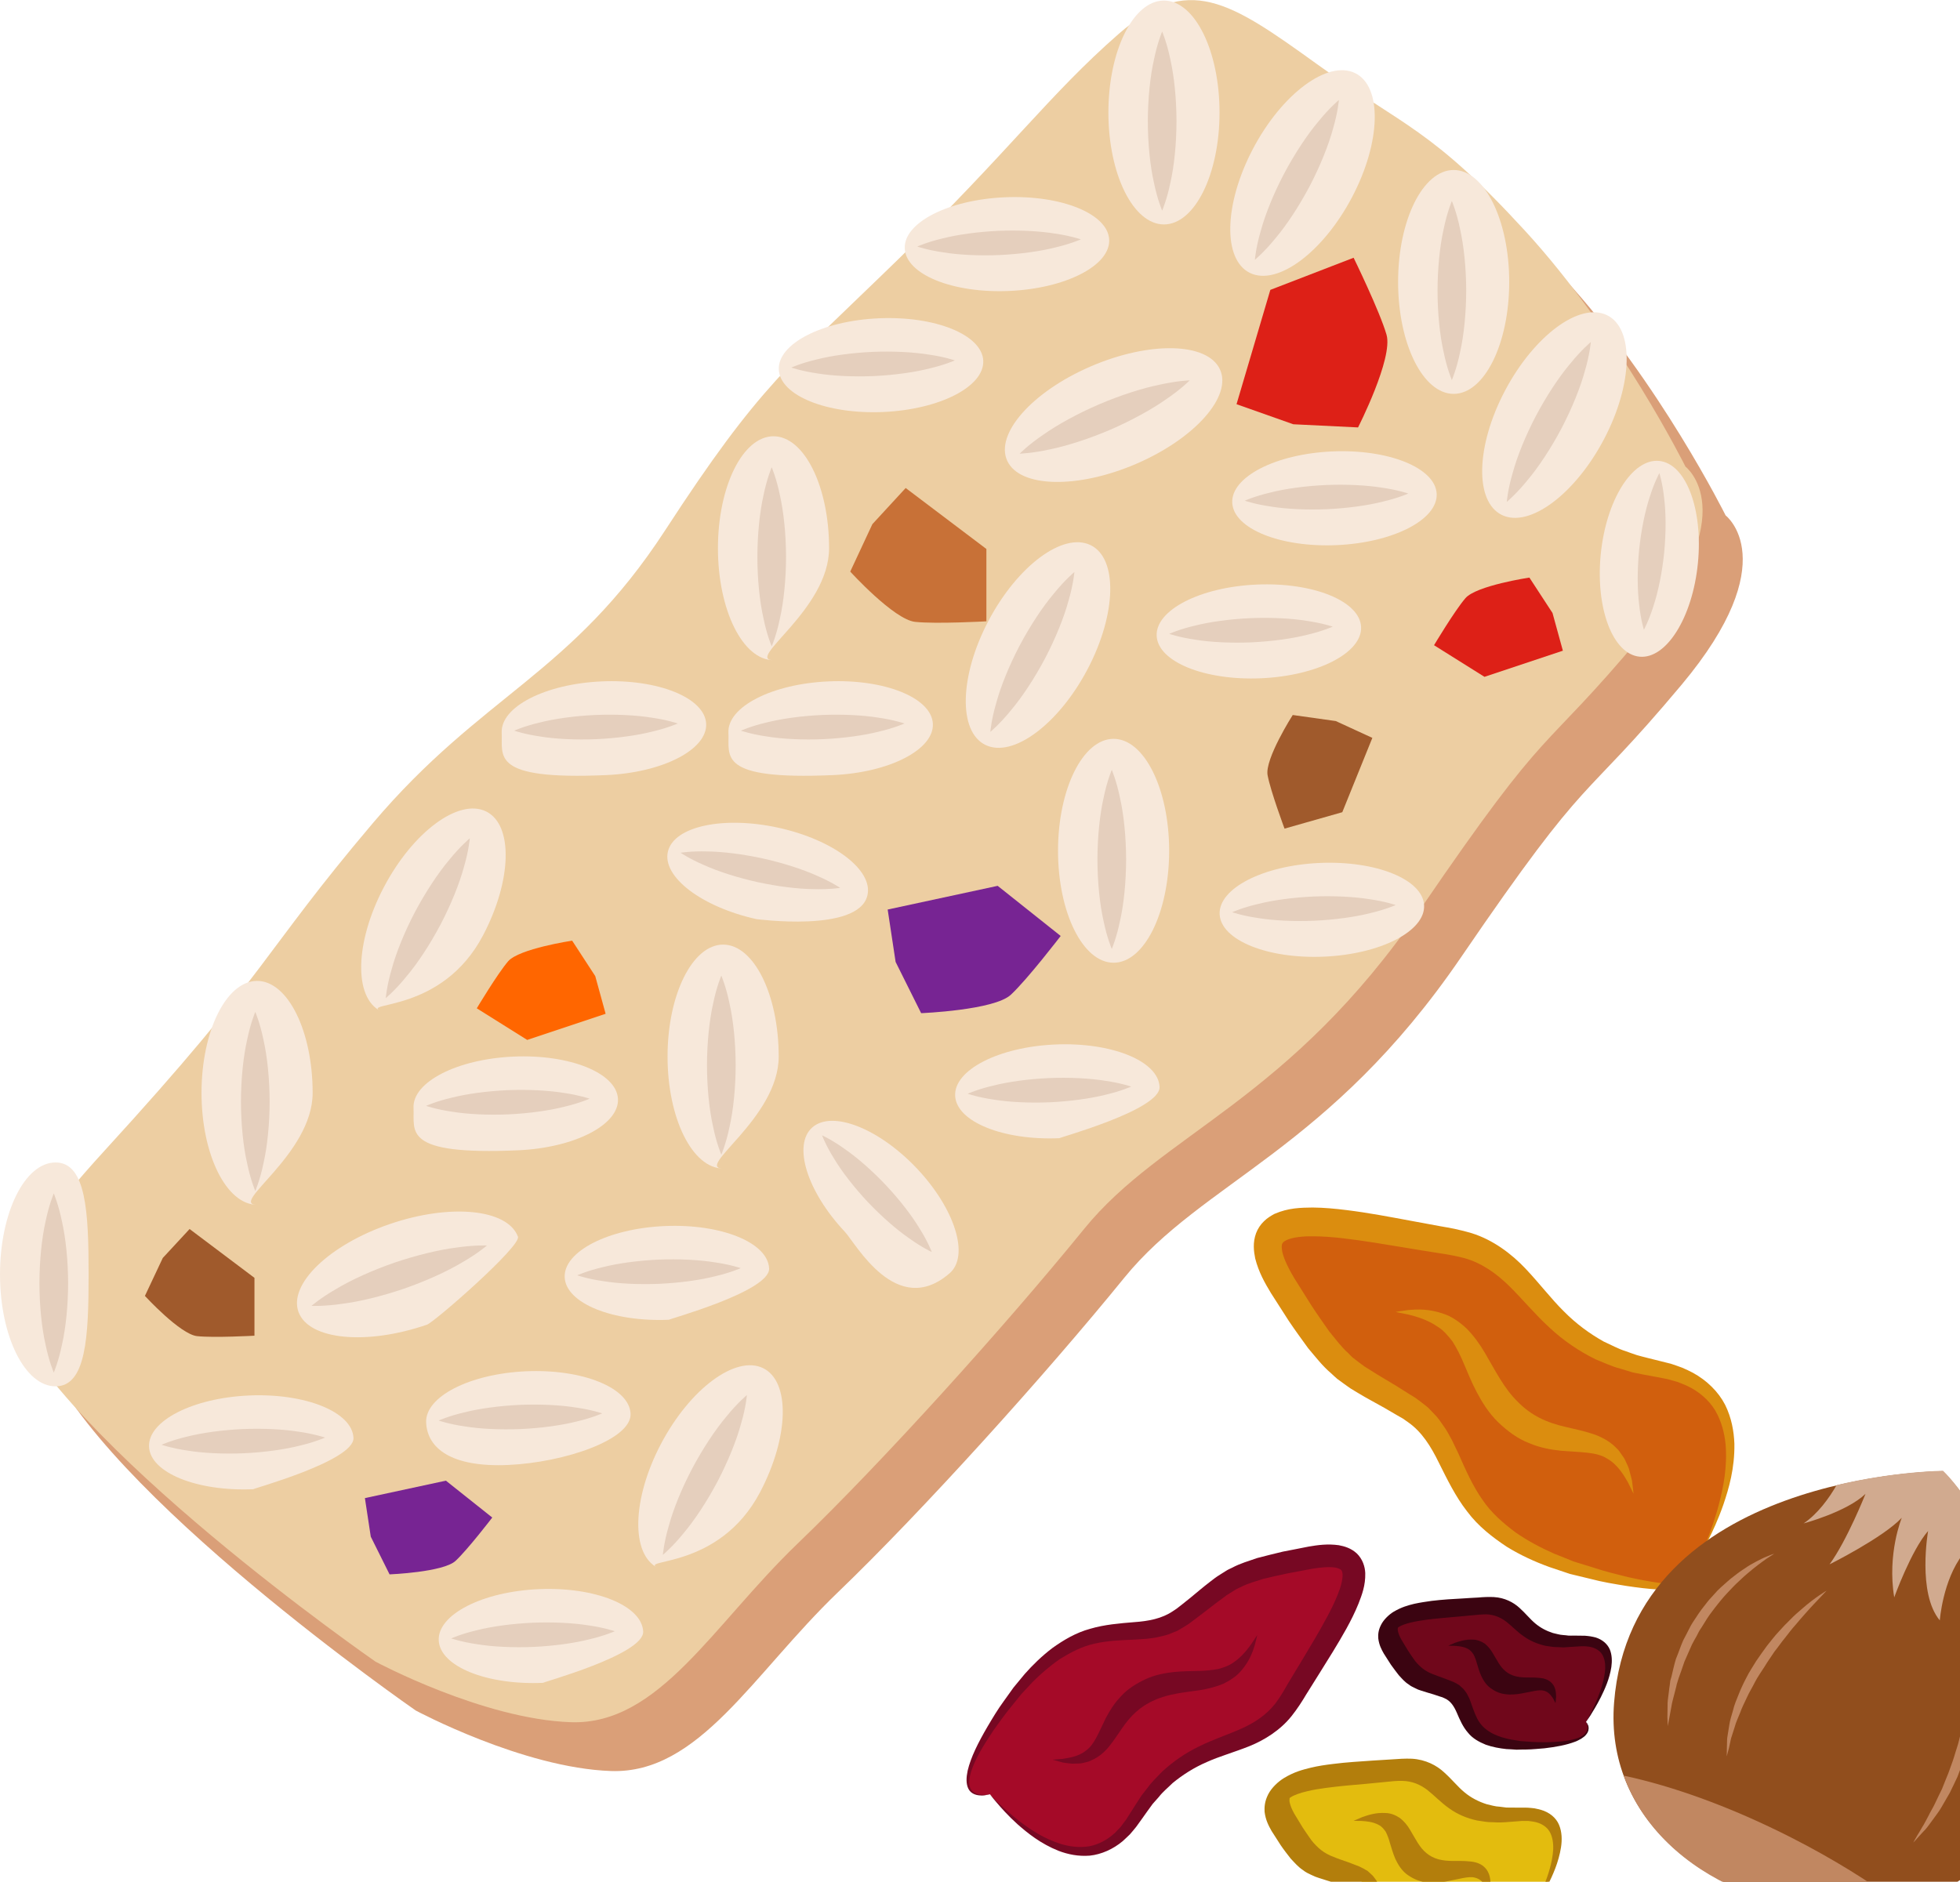 <?xml version="1.0" encoding="UTF-8" standalone="no"?>
<!-- Created with Inkscape (http://www.inkscape.org/) -->

<svg
   xmlns:dc="http://purl.org/dc/elements/1.1/"
   xmlns:cc="http://creativecommons.org/ns#"
   xmlns:rdf="http://www.w3.org/1999/02/22-rdf-syntax-ns#"
   xmlns:svg="http://www.w3.org/2000/svg"
   xmlns="http://www.w3.org/2000/svg"
   xmlns:sodipodi="http://sodipodi.sourceforge.net/DTD/sodipodi-0.dtd"
   xmlns:inkscape="http://www.inkscape.org/namespaces/inkscape"
   width="434.832mm"
   height="417.555mm"
   viewBox="0 0 434.832 417.555"
   version="1.1"
   id="svg8"
   inkscape:version="0.92.4 (5da689c313, 2019-01-14)"
   sodipodi:docname="2277.svg">
  <defs
     id="defs2">
    <style
       type="text/css"
       id="style2"><![CDATA[
    .fil3 {fill:black;fill-rule:nonzero}
    .fil10 {fill:#99816B;fill-rule:nonzero}
    .fil11 {fill:#AF987E;fill-rule:nonzero}
    .fil6 {fill:#B7A18A;fill-rule:nonzero}
    .fil1 {fill:#BA855A;fill-rule:nonzero}
    .fil7 {fill:#CCBAA3;fill-rule:nonzero}
    .fil9 {fill:#D3C2B2;fill-rule:nonzero}
    .fil0 {fill:#DDC8B1;fill-rule:nonzero}
    .fil8 {fill:#E0CFB8;fill-rule:nonzero}
    .fil4 {fill:#E5D6C6;fill-rule:nonzero}
    .fil5 {fill:#EFE5DC;fill-rule:nonzero}
    .fil2 {fill:white;fill-rule:nonzero}
   ]]></style>
    <style
       type="text/css"
       id="style2-1"><![CDATA[
    .str0 {stroke:white;stroke-width:70.56}
    .fil10 {fill:#6A1B13;fill-rule:nonzero}
    .fil2 {fill:#948D78;fill-rule:nonzero}
    .fil4 {fill:#AB9A5C;fill-rule:nonzero}
    .fil7 {fill:#D1C492;fill-rule:nonzero}
    .fil8 {fill:#E6E6E6;fill-rule:nonzero}
    .fil3 {fill:#EAE7E1;fill-rule:nonzero}
    .fil9 {fill:#EFB59E;fill-rule:nonzero}
    .fil1 {fill:#EFEAE1;fill-rule:nonzero}
    .fil5 {fill:#F2F2F2;fill-rule:nonzero}
    .fil6 {fill:#F7F1F0;fill-rule:nonzero}
    .fil0 {fill:white;fill-rule:nonzero}
   ]]></style>
    <style
       type="text/css"
       id="style2-4"><![CDATA[
    .fil4 {fill:#C1AA6F;fill-rule:nonzero}
    .fil2 {fill:#CEB880;fill-rule:nonzero}
    .fil5 {fill:#E0B13D;fill-rule:nonzero}
    .fil1 {fill:#E2AF10;fill-rule:nonzero}
    .fil0 {fill:#E5D19A;fill-rule:nonzero}
    .fil3 {fill:#E8D3A0;fill-rule:nonzero}
   ]]></style>
    <style
       type="text/css"
       id="style2-42"><![CDATA[
    .fil0 {fill:#628C2C;fill-rule:nonzero}
    .fil1 {fill:#914E1D;fill-rule:nonzero}
    .fil2 {fill:#C18761;fill-rule:nonzero}
    .fil3 {fill:#D1AA8F;fill-rule:nonzero}
   ]]></style>
    <style
       type="text/css"
       id="style2-2"><![CDATA[
    .fil1 {fill:#160901;fill-rule:nonzero}
    .fil0 {fill:#331704;fill-rule:nonzero}
    .fil2 {fill:#5B2A08;fill-rule:nonzero}
    .fil7 {fill:#628C2C;fill-rule:nonzero}
    .fil6 {fill:#6D0707;fill-rule:nonzero}
    .fil4 {fill:gray;fill-rule:nonzero}
    .fil8 {fill:#914E1D;fill-rule:nonzero}
    .fil5 {fill:#A01010;fill-rule:nonzero}
    .fil9 {fill:#C18761;fill-rule:nonzero}
    .fil10 {fill:#D1AA8F;fill-rule:nonzero}
    .fil3 {fill:#D1CCC9;fill-rule:nonzero}
   ]]></style>
    <style
       type="text/css"
       id="style2-7"><![CDATA[
    .fil3 {fill:black;fill-rule:nonzero}
    .fil10 {fill:#99816B;fill-rule:nonzero}
    .fil11 {fill:#AF987E;fill-rule:nonzero}
    .fil6 {fill:#B7A18A;fill-rule:nonzero}
    .fil1 {fill:#BA855A;fill-rule:nonzero}
    .fil7 {fill:#CCBAA3;fill-rule:nonzero}
    .fil9 {fill:#D3C2B2;fill-rule:nonzero}
    .fil0 {fill:#DDC8B1;fill-rule:nonzero}
    .fil8 {fill:#E0CFB8;fill-rule:nonzero}
    .fil4 {fill:#E5D6C6;fill-rule:nonzero}
    .fil5 {fill:#EFE5DC;fill-rule:nonzero}
    .fil2 {fill:white;fill-rule:nonzero}
   ]]></style>
    <style
       type="text/css"
       id="style2-9"><![CDATA[
    .str0 {stroke:white;stroke-width:70.56}
    .fil6 {fill:#3B0411;fill-rule:nonzero}
    .fil5 {fill:#70071B;fill-rule:nonzero}
    .fil2 {fill:#770823;fill-rule:nonzero}
    .fil1 {fill:#A50A28;fill-rule:nonzero}
    .fil8 {fill:#B37E0C;fill-rule:nonzero}
    .fil3 {fill:#D15F0D;fill-rule:nonzero}
    .fil4 {fill:#DB8D0F;fill-rule:nonzero}
    .fil7 {fill:#E3BC0E;fill-rule:nonzero}
    .fil0 {fill:white;fill-rule:nonzero}
   ]]></style>
  </defs>
  <sodipodi:namedview
     id="base"
     pagecolor="#ffffff"
     bordercolor="#666666"
     borderopacity="1.0"
     inkscape:pageopacity="0.0"
     inkscape:pageshadow="2"
     inkscape:zoom="0.24748737"
     inkscape:cx="1404.237"
     inkscape:cy="1070.3033"
     inkscape:document-units="mm"
     inkscape:current-layer="Vrstva_x0020_1"
     showgrid="false"
     inkscape:window-width="2400"
     inkscape:window-height="1321"
     inkscape:window-x="-9"
     inkscape:window-y="-9"
     inkscape:window-maximized="1" />
  <g
     inkscape:label="Vrstva 1"
     inkscape:groupmode="layer"
     id="layer1"
     transform="translate(337.442,-127.37)">
    <g
       id="g1521"
       transform="matrix(2.498,0,0,-2.498,-336.537,416.871)">
      <path
         d="m 3.567,-4.337 c 0,0 -1.24,2.573 8.946,13.706 14.636,15.994 13.984,17.47 23.771,29.027 9.787,11.557 17.616,13.17 26.006,26.071 8.389,12.9 10.906,14.529 20.693,24.062 9.787,9.533 13.422,14.64 19.574,20.015 6.153,5.375 9.789,2.956 17.617,-2.688 7.83,-5.644 10.068,-5.644 18.456,-14.782 8.389,-9.138 14.263,-20.965 14.263,-20.965 0,0 5.313,-4.03 -3.916,-15.05 -9.227,-11.019 -7.83,-6.988 -19.574,-24.188 C 117.658,13.67 106.472,10.982 99.481,2.382 92.491,-6.219 81.586,-18.313 74.034,-25.57 c -7.549,-7.257 -12.304,-16.125 -20.134,-15.858 -7.829,0.27 -17.338,5.375 -17.338,5.375 0,0 -27.962,19.353 -32.995,31.716"
         style="fill:#da9f78;fill-opacity:1;fill-rule:nonzero;stroke:none;stroke-width:1"
         id="path1523-9"
         inkscape:connector-curvature="0" />
      <path
         d="m 0,0 c 0,0 -1.24,2.573 8.946,13.706 14.636,15.994 13.984,17.47 23.771,29.027 9.787,11.557 17.616,13.17 26.006,26.071 8.389,12.9 10.906,14.529 20.693,24.062 9.787,9.533 13.422,14.64 19.574,20.015 6.153,5.375 9.789,2.956 17.617,-2.688 7.83,-5.644 10.068,-5.644 18.456,-14.782 8.389,-9.138 14.263,-20.965 14.263,-20.965 0,0 5.313,-4.03 -3.916,-15.05 C 136.183,48.377 137.58,52.408 125.836,35.208 114.091,18.007 102.905,15.319 95.914,6.719 88.924,-1.882 78.019,-13.976 70.467,-21.233 62.918,-28.49 58.163,-37.358 50.333,-37.091 c -7.829,0.27 -17.338,5.375 -17.338,5.375 0,0 -27.962,19.353 -32.995,31.716"
         style="fill:#edcea2;fill-opacity:1;fill-rule:nonzero;stroke:none"
         id="path1523"
         inkscape:connector-curvature="0" />
      <g
         transform="matrix(0.009,0,0,-0.009,33.461,99.496)"
         id="Vrstva_x0020_1">
        <g
           transform="matrix(1.776,0,0,1.776,-997.829,-12220.867)"
           id="Vrstva_x0020_1-7">
          <path
             d="m 3946.393,15826.715 c 0,0 499.346,626.949 811.524,120.16 312.928,-506.631 656.781,-297.237 868.821,-660.887 212.039,-363.65 591.849,-860.752 105.29,-774.752 -486.56,86 -450.599,130.454 -717.397,328.194 -265.89,197.15 -548.175,-121.304 -999.338,523.496 -386.63,551.248 -68.899,463.789 -68.899,463.789 z"
             style="fill:#a50a28;fill-rule:nonzero;stroke-width:0.766"
             id="path9"
             class="fil1"
             inkscape:connector-curvature="0" />
          <path
             d="m 3946.393,15826.715 c 0,0 -4.973,1.292 -14.01,3.284 -9.787,1.834 -24.546,4.958 -44.502,3.063 -18.458,-1.577 -47.516,-8.541 -61.735,-37.406 -13.629,-27.958 -11.543,-63.534 -3.735,-100.243 17.275,-73.848 58.075,-155.22 111.005,-245.757 26.84,-45.19 55.066,-93.216 90.353,-141.307 17.723,-24.42 34.697,-48.999 53.489,-74.758 20.13,-24.691 41.169,-49.972 62.208,-75.253 44.325,-50.084 94.802,-99.641 154.541,-144.88 60.918,-43.421 130.077,-85.09 209.804,-106.5 78.548,-23.228 163.807,-30.149 243.503,-36.689 80.286,-5.63 154.515,-19.596 215.863,-61.36 7.428,-5.468 15.286,-9.278 22.872,-15.494 l 25.327,-19.671 c 16.991,-13.613 33.981,-27.226 50.972,-40.839 34.141,-27.975 66.783,-56.269 105.148,-85.695 l 28.052,-21.44 c 9.404,-7.396 20.147,-13.724 31.049,-20.802 l 31.639,-19.894 c 10.902,-7.077 22.075,-11.748 33.408,-17.168 45.968,-24.676 92.542,-37.477 139.913,-54.026 47.164,-11.892 94.487,-24.534 142.241,-35.519 47.276,-8.737 95.619,-18.812 143.803,-28.139 51.181,-8.69 104.45,-16.152 166.837,-7.58 30.875,5.784 67.854,16 99.942,45.534 15.59,15.062 27.975,34.141 35.548,53.762 7.571,19.621 10.808,37.536 11.638,55.723 1.708,69.272 -18.755,121.299 -37.832,170.488 -19.827,49.031 -42.76,94.268 -67.034,138.437 -48.228,86.84 -99.995,168.228 -149.945,248.437 -24.816,39.356 -48.882,78.871 -73.538,117.476 -22.09,37.587 -50.109,80.959 -81.078,119.789 -63.004,78.998 -151.401,133.801 -235.336,167.629 -84.684,33.668 -164.571,55.827 -235.563,87.709 -71.582,30.974 -134.11,70.921 -190.103,116.957 -25.852,25.822 -54.064,48.011 -75.74,76.289 -12.336,13.82 -23.764,27.05 -35.033,39.531 -10.838,14.139 -20.178,28.596 -31.016,42.735 -20.337,29.345 -41.264,57.782 -61.282,85.629 -11.746,14.728 -23.174,27.959 -34.602,41.189 -13.675,12.752 -25.693,25.074 -39.209,37.076 -53.426,45.015 -119.127,74.108 -183.203,80.838 -63.757,5.231 -122.94,-7.358 -173.628,-26.755 -100.308,-40.13 -171.703,-98.384 -227.143,-146.98 -54.531,-49.186 -92.309,-92.46 -117.335,-122.058 -25.186,-28.849 -36.551,-45.362 -36.551,-45.362 0,0 13.183,15.333 40.344,42.254 27.911,27.079 69.052,65.586 126.197,109.847 57.304,43.511 132.54,94.753 228.018,124.46 47.149,13.944 100.387,21.353 153.815,13.142 52.838,-9.12 103.939,-35.837 147.85,-76.612 10.201,-11.141 20.401,-22.284 31.351,-33.267 9.021,-12.959 18.791,-25.758 28.561,-38.558 17.771,-28.325 36.45,-57.24 55.289,-86.904 10.408,-15.796 20.066,-31.753 30.314,-46.8 11.906,-15.477 23.652,-30.206 35.558,-45.683 22.314,-31.274 51.481,-57.958 79.788,-87.957 59.403,-54.707 129.406,-104.026 206.917,-140.786 77.081,-38.418 159.422,-64.754 233.889,-98.246 74.467,-33.492 139.29,-76.866 188.89,-140.706 24.13,-32.453 44.675,-66.453 68.629,-109.124 24.066,-39.514 48.292,-79.778 72.518,-120.041 48.452,-80.529 97.812,-161.646 142.087,-244.628 23.046,-42.081 43.685,-83.891 60.42,-125.749 17.483,-41.698 30.041,-86.01 28.765,-116.821 -1.467,-15.189 -4.257,-20.481 -8.114,-24.434 -4.447,-4.861 -16.705,-9.817 -33.186,-13.323 -35.688,-5.243 -80.51,-0.682 -125.059,6.286 -47.276,8.737 -93.802,17.633 -140.328,26.529 -45.777,9.056 -90.375,19.929 -134.064,30.212 -42.079,13.757 -85.178,24.949 -121.312,43.887 -9.675,4.989 -19.78,8.321 -28.706,13.469 l -26.188,16.356 -26.188,16.355 -26.076,19.511 c -34.093,24.07 -70.21,53.974 -105.53,80.132 -17.74,13.453 -35.48,26.908 -53.22,40.361 l -26.984,20.101 c -9.245,6.647 -20.736,12.816 -30.73,19.303 -10.743,6.329 -21.486,12.658 -32.228,18.986 l -34.269,13.853 c -21.757,10.25 -45.395,14.619 -68.443,19.896 -22.458,6.185 -44.709,7.716 -67.279,10.746 -21.502,1.69 -42.845,2.632 -64.347,4.322 -82.964,3.495 -157.209,6.495 -227.262,22.917 -69.893,15.671 -131.736,48.717 -189.403,84.216 -55.897,38.225 -105.849,81.63 -151.465,126.741 -21.469,23.623 -42.779,46.497 -63.929,68.622 -19.062,23.352 -38.124,46.704 -56.278,69.466 -36.898,44.616 -68.551,90.347 -98.499,131.743 -57.218,84.928 -103.375,162.029 -124.778,229.516 -10.327,33.824 -14.932,66.516 -5.16,90.52 9.613,24.754 34.287,33.918 52.426,36.993 18.139,3.076 33.329,1.608 42.797,1.273 9.787,-1.833 14.6,-2.376 14.6,-2.376 z"
             style="fill:#770823;fill-rule:nonzero;stroke-width:0.766"
             id="path11"
             class="fil2"
             inkscape:connector-curvature="0" />
          <path
             d="m 5431.289,14942.154 c 0,0 -4.143,19.479 -13.45,55.869 -11.395,35.162 -28.272,88.735 -76.709,143.425 -23.174,27.959 -57.857,51.12 -97.306,70.919 -39.561,16.643 -84.318,28.264 -128.119,35.392 -88.941,13.185 -176.607,20.379 -252.891,55.05 -80.03,33.875 -134.46,87.291 -180.952,154.924 -23.7,34.111 -46.061,69.289 -72.599,102.014 -25.788,32.884 -59.929,60.86 -94.517,76.211 -8.607,3.651 -16.624,8.21 -24.913,10.361 -9.038,1.993 -17.326,4.146 -25.614,6.298 -15.828,4.463 -31.129,2.775 -44.662,3.812 -14.441,1.626 -26.427,-0.924 -37.983,-1.816 -12.146,-1.8 -22.204,-2.373 -31.194,-4.286 -36.98,-10.215 -56.139,-15.857 -56.139,-15.857 0,0 20.593,-1.1 56.537,-4.418 34.923,-5.883 88.781,-12.437 131.577,-47.968 44.565,-32.804 67.897,-98.316 107.789,-179.099 20.91,-39.403 47.431,-83.094 85.461,-121.988 36.85,-40.711 85.431,-70.312 135.894,-94.033 52.12,-24.15 106.617,-33.7 156.411,-39.552 50.384,-4.944 95.747,-4.691 137.524,-5.984 40.868,-0.703 76.971,-4.77 110.395,-10.972 30.747,-8.337 60.473,-19.241 83.664,-36.234 48.47,-32.757 79.486,-75.492 100.572,-104.679 19.907,-31.002 31.223,-47.389 31.223,-47.389 z"
             style="fill:#770823;fill-rule:nonzero;stroke-width:0.766"
             id="path13"
             class="fil2"
             inkscape:connector-curvature="0" />
          <path
             d="m 7903.886,14475.985 c 0,0 477.818,-884.225 -245.131,-1012.166 -722.042,-128.532 -646.945,-632.506 -1159.749,-710.264 -512.803,-77.76 -1256.048,-290.673 -929.362,242.386 326.096,532.15 360.076,468.12 710.258,688.257 349.433,219.978 120.774,702.249 1064.537,929.626 809.121,194.038 559.447,-137.839 559.447,-137.839 z"
             style="fill:#d15f0d;fill-rule:nonzero;stroke-width:0.766"
             id="path15"
             class="fil3"
             inkscape:connector-curvature="0" />
          <path
             d="m 7903.886,14475.985 c 0,0 4.447,4.862 10.935,14.855 7.077,10.902 17.105,26.347 24.47,50.622 6.934,22.618 12.339,59.788 -13.72,90.265 -25.151,29.887 -66.481,43.805 -111.939,51.362 -91.666,14.955 -203.912,5.174 -331.363,-14.106 -63.567,-10.389 -131.788,-20.986 -202.91,-40.03 -35.801,-8.398 -72.939,-17.864 -110.237,-26.581 -37.251,-12.622 -76.001,-25.564 -114.749,-38.504 -77.77,-28.289 -158.6,-64.276 -237.47,-113.158 -77.483,-51.719 -157.709,-112.635 -219.781,-196.314 -64.048,-81.75 -110.787,-178.611 -156.393,-269.749 -44.7,-91.729 -94.943,-172.109 -170.61,-225.008 -9.691,-5.977 -17.566,-13.133 -28.597,-20.177 l -34.908,-19.955 c -22.969,-13.499 -46.687,-27.158 -69.656,-40.657 -48.186,-27.478 -95.511,-51.639 -146.805,-82.91 l -38.176,-22.998 c -12.369,-8.113 -25.169,-17.883 -38.128,-26.904 l -37.969,-27.653 c -12.05,-9.611 -22.874,-21.31 -34.765,-31.67 -49.063,-41.758 -86.316,-91.184 -127.043,-139.001 -36.344,-50.015 -72.688,-100.031 -107.215,-151.226 -33.029,-50.878 -65.739,-103.252 -99.357,-155.037 -34.161,-56.599 -67.844,-115.445 -87.484,-192.448 -7.924,-40.055 -14.254,-87.602 4.711,-139.947 9.323,-25.424 25.23,-48.664 43.926,-66.613 18.855,-18.697 38.524,-30.175 58.033,-40.903 78.531,-34.194 146.736,-34.563 211.944,-35.571 64.889,0.492 127.005,6.656 188.053,14.161 122.096,15.009 239.442,37.621 353.202,58.688 56.506,10.453 113.011,20.907 168.018,31.041 52.919,8.908 116.167,20.796 174.984,38.788 118.973,37.054 222.869,115.534 300.721,198.653 78.601,83.28 140.832,166.208 210.745,235.111 68.255,69.333 143.444,124.479 222.521,168.707 40.789,18.073 79.874,40.482 121.779,53.311 21.088,7.618 41.427,15.076 61.926,21.786 20.656,5.96 41.474,11.172 62.291,16.383 43.132,10.741 85.515,21.322 127.15,31.745 21.247,6.869 42.335,14.487 62.674,21.945 20.769,9.117 40.79,18.073 59.742,28.37 77.148,42.251 141.275,105.224 178.402,177.332 36.217,72.697 49.115,148.264 51.733,216.947 2.079,137.477 -30.974,248.687 -60.585,336.354 -30.361,87.509 -61.343,152.177 -83.05,195.326 -21.708,43.148 -35.048,65.368 -35.048,65.368 0,0 11.252,-23.447 29.373,-68.142 17.371,-44.854 42.52,-111.545 65.23,-199.898 22.709,-88.353 45.705,-200.136 35.083,-326.901 -6.299,-62.419 -22.927,-127.817 -57.359,-186.823 -35.34,-58.415 -90.19,-106.103 -157.105,-137.565 -17.183,-7.569 -35.274,-14.55 -52.616,-21.372 -19.16,-5.64 -37.729,-10.374 -56.889,-16.015 -40.614,-7.856 -82.726,-16.031 -125.746,-23.616 -21.726,-4.621 -44.359,-8.654 -67.584,-13.594 -21.996,-7.027 -44.902,-13.466 -67.647,-20.654 -46.129,-11.378 -90.776,-33.404 -137.718,-52.003 -90.044,-44.211 -179.147,-103.884 -257.413,-177.694 -79.333,-72.474 -148.307,-156.836 -221.488,-228.783 -73.181,-71.946 -152.865,-128.049 -248.821,-155.508 -48.216,-12.606 -96.481,-21.306 -156.461,-30.15 -56.075,-8.795 -112.899,-17.75 -170.313,-27.615 -114.238,-18.818 -229.815,-38.705 -345.169,-52.28 -58.051,-6.866 -115.832,-11.327 -171.412,-11.404 -55.421,-0.826 -111.527,5.249 -146.274,21.35 -16.624,8.21 -21.215,15.064 -24.147,21.487 -2.932,6.424 -2.693,23.703 1.405,44.933 10.873,44.598 36.84,95.539 65.693,143.961 32.12,51.467 64.4,102.184 95.93,152.742 31.849,49.059 65.675,96.191 98.002,143.003 35.531,42.795 68.177,88.109 107.118,122.233 9.054,8.973 17.789,19.446 27.911,27.08 l 30.956,23.812 31.114,23.062 34.59,21.453 c 43.962,28.928 94.395,56.883 140.763,85.539 24.15,15.317 47.709,29.725 71.108,44.882 l 35.339,21.612 c 11.62,7.954 24.261,18.473 36.47,27.334 12.051,9.612 25.01,18.632 36.152,28.833 l 32.04,33.439 c 22.125,21.151 37.89,46.429 55.313,71.278 17.582,24.1 29.442,49.33 43.709,74.291 12.019,24.482 23.289,48.805 35.309,73.287 42.244,95.905 80.997,182.454 133.266,257 49.861,74.816 117.51,132.275 184.346,182.512 69.562,48.468 142.853,86.767 215.171,118.594 36.772,14.869 72.955,28.831 107.481,43.222 36.82,10.965 71.983,22.359 105.806,32.687 67.92,23.061 135.024,38.901 196.726,54.375 123.452,27.043 232.287,45.496 319.203,38.144 43.004,-3.382 82.039,-13.872 104.847,-36.427 23.716,-23.145 22.918,-56.204 17.482,-78.502 -5.118,-23.797 -13.327,-40.421 -18.907,-51.005 -6.169,-11.492 -9.867,-16.194 -9.867,-16.194 z"
             style="fill:#db8d0f;fill-rule:nonzero;stroke-width:0.766"
             id="path17"
             class="fil4"
             inkscape:connector-curvature="0" />
          <path
             d="m 6200.083,13146.489 c 0,0 24.546,-4.959 70.435,-10.858 44.662,-3.812 113.822,-8.676 198.924,21.954 43.084,14.647 86.138,44.164 125.94,81.603 37.985,38.62 72.56,85.91 100.663,134.173 57.546,97.593 106.055,197.18 181.913,271.263 75.811,77.987 163.065,116.907 261.635,139.44 49.126,12.016 100.227,22.103 150.055,38.183 49.237,15.173 96.992,40.992 130.69,74 8.305,8.815 17.678,16.29 23.575,25.374 6.647,9.245 12.704,17.581 18.602,26.666 13.024,16.083 18.349,35.226 26.717,51.1 7.62,15.717 11.176,32.134 14.46,46.145 4.033,14.169 7.635,26.681 9.9,38.126 6.33,47.546 8.722,73.112 8.722,73.112 0,0 -10.84,-22.665 -31.659,-64.68 -22.524,-37.679 -55.888,-98.024 -116.172,-131.206 -57.83,-37.36 -143.95,-33.753 -253.947,-43.057 -55.214,-5.479 -117.123,-16.299 -179.591,-42.899 -62.945,-24.352 -119.659,-66.956 -170.444,-115.345 -51.965,-50.207 -88.644,-109.69 -118.31,-165.333 -30.255,-56.551 -50.931,-110.281 -71.974,-158.609 -20.134,-48.916 -40.68,-88.524 -63.523,-124.705 -25.139,-32.755 -50.165,-62.352 -81.327,-81.51 -60.03,-41.742 -123.07,-58.284 -166.203,-69.026 -44.359,-8.653 -69.081,-13.911 -69.081,-13.911 z"
             style="fill:#db8d0f;fill-rule:nonzero;stroke-width:0.766"
             id="path19"
             class="fil4"
             inkscape:connector-curvature="0" />
          <path
             d="m 7258.087,15424.709 c 0,0 310.14,-475.119 -47.856,-448.689 -357.837,25.679 -281.068,-221.097 -536.144,-196.268 -255.077,24.83 -616.82,13.658 -490.522,226.107 125.548,212.291 147.75,177.86 308.485,239.458 161.325,62.506 8.288,318.116 471.644,311.751 396.649,-5.679 294.393,-132.359 294.393,-132.359 z"
             style="fill:#70071b;fill-rule:nonzero;stroke-width:0.766"
             id="path27"
             class="fil5"
             inkscape:connector-curvature="0" />
          <path
             d="m 7258.087,15424.709 c 0,0 2.088,1.227 5.037,5.77 2.359,3.633 6.487,9.993 8.911,20.689 1.674,10.536 1.324,26.905 -13.308,44.152 -6.725,9.533 -17.468,15.861 -27.621,23.098 -10.583,5.579 -23.143,13.087 -34.906,16.849 -47.69,18.045 -104.753,28.616 -168.987,36.094 -30.971,2.027 -65.574,6.411 -100.88,6.731 -17.278,0.241 -36.055,0.162 -54.242,0.992 -18.457,-1.577 -37.075,-2.405 -56.441,-3.393 -38.255,-4.221 -76.78,-10.85 -114.62,-24.381 -36.024,-14.71 -73.339,-34.394 -99.226,-67.307 -27.115,-30.825 -45.096,-71.454 -60.718,-108.448 -16.213,-37.903 -35.676,-67.884 -67.953,-81.798 -4.336,-1.705 -7.763,-3.999 -12.848,-5.864 l -16.163,-5.005 c -10.169,-3.729 -21.247,-6.869 -32.165,-10.757 -21.998,-7.028 -44.312,-12.558 -68.398,-20.814 l -18.251,-6.231 -17.772,-8.479 c -12.098,-5.706 -24.197,-11.412 -34.158,-19.795 -22.811,-14.249 -38.353,-33.215 -55.551,-51.752 -14.793,-18.808 -29.426,-38.364 -43.9,-58.671 -12.977,-19.987 -25.793,-40.724 -39.358,-61.619 -13.087,-23.144 -26.015,-47.036 -30.671,-84.047 -1.419,-19.095 -0.816,-44.024 15.186,-75.074 15.093,-30.462 45.17,-57.735 68.632,-72.32 46.604,-27.674 82.165,-36.554 116.067,-45.003 34.493,-7.541 65.941,-11.814 96.64,-16.247 61.079,-7.367 118.954,-10.717 175.172,-13.637 28.563,-1.755 55.629,-3.828 83.283,-4.992 25.567,-2.392 58.035,-4.099 87.46,-2.539 60.345,3.44 108.85,29.418 142.276,60.021 34.176,30.76 58.724,62.607 88.022,86.849 28.548,24.083 61.686,41.311 97.598,52.865 18.729,3.984 36.231,10.056 56.347,11.203 10.057,0.574 19.206,1.737 29.105,3.059 10.058,0.574 20.275,0.398 29.743,0.06 21.024,0.558 42.207,0.365 62.482,0.763 10.057,0.573 20.705,2.055 30.604,3.377 9.739,2.072 19.637,3.394 29.217,6.215 36.661,11.714 64.619,34.888 78.361,66.001 12.992,30.954 13.312,66.259 8.867,98.202 -10.119,65.973 -36.352,123.037 -58.378,167.685 -22.934,45.236 -44.387,79.825 -58.636,102.635 -14.998,22.651 -23.859,34.861 -23.859,34.861 0,0 7.363,-12.529 19.365,-35.817 12.75,-23.128 29.548,-57.925 47.669,-102.62 17.212,-44.105 36.065,-99.606 39.617,-156.796 1.243,-27.926 -2.919,-56.218 -16.166,-78.612 -13.246,-22.394 -36.806,-36.802 -68.27,-43.495 -7.491,-1.594 -16.051,-1.848 -24.452,-2.852 -8.559,-0.256 -17.868,-0.669 -26.586,-0.175 -20.594,1.101 -41.187,2.202 -62.689,3.893 -11.126,0.765 -22.251,1.53 -33.377,2.296 -10.807,-0.732 -22.522,-0.875 -33.329,-1.607 -23.591,0.463 -45.316,-4.159 -68.11,-7.441 -43.291,-9.992 -84.989,-27.475 -120.28,-52.992 -36.199,-24.927 -64.812,-56.072 -96.357,-80.792 -31.705,-23.971 -66.071,-39.112 -111.115,-40.863 -21.933,0.03 -45.092,2.154 -75.472,5.088 -27.974,2.664 -55.947,5.327 -84.67,7.83 -56.696,5.167 -113.982,9.425 -171.156,16.84 -28.292,4.162 -56.584,8.323 -84.605,14.892 -27.112,5.979 -55.022,15.703 -69.557,25.14 -7.269,4.718 -4.862,4.447 -5.611,4.287 0.319,-1.498 -0.956,4.496 -1.051,12.306 1.897,16.847 10.808,37.536 21.695,56.296 12.068,20.577 24.294,40.406 36.52,60.234 12.227,19.827 25.681,37.567 38.226,55.897 27.975,34.141 56.683,57.474 97.951,73.3 19.43,8.049 42.925,15.395 64.602,23.922 10.919,3.888 21.678,8.527 32.598,12.414 l 16.593,6.663 c 5.084,1.864 11.349,5.546 17.023,8.32 5.515,3.521 11.19,6.295 16.705,9.817 l 14.41,13.245 c 10.122,7.634 16.45,18.377 23.846,27.78 7.237,10.154 11.159,21.167 16.897,31.002 4.081,10.265 8.162,20.53 11.494,30.635 14.666,41.49 26.702,76.938 46.484,105.42 39.724,56.216 107.914,81.684 175.657,94.528 17.389,2.917 34.03,5.673 50.671,8.43 16.959,1.258 33.918,2.516 50.13,3.615 33.009,3.107 65.319,2.149 94.902,2.96 60.553,-1.214 113.934,-5.52 158.101,-18.05 22.458,-6.186 41.489,-14.667 54.575,-28.327 13.835,-13.501 17.022,-28.485 15.937,-38.113 -0.176,-10.217 -3.395,-17.166 -4.687,-22.138 -2.199,-4.384 -4.128,-6.36 -4.128,-6.36 z"
             style="fill:#3b0411;fill-rule:nonzero;stroke-width:0.766"
             id="path29"
             class="fil6"
             inkscape:connector-curvature="0" />
          <path
             d="m 6493.074,15001.222 c 0,0 12.241,-6.009 36.246,-15.782 23.685,-8.273 60.042,-20.899 103.269,-17.969 22.523,0.877 43.451,9.243 62.675,21.947 17.407,13.881 32.358,31.94 43.835,51.608 23.864,38.748 41.415,77.719 72.21,102.28 30.638,25.31 67.187,33.868 114.049,34.439 23.43,0.286 49.427,-0.449 73.129,2.244 24.77,1.354 48.105,9.449 63.265,22.854 30.477,26.059 29.139,61.795 30.241,82.389 -1.626,22.363 -3.426,34.508 -3.426,34.508 0,0 -5.149,-8.925 -13.359,-25.549 -10.186,-14.696 -24.93,-37.409 -52.649,-43.305 -25.901,-7.076 -67.072,6.092 -123.976,15.914 -28.451,4.91 -60.488,8.275 -91.523,3.239 -32.102,-3.696 -59.566,-18.151 -82.487,-35.556 -23.512,-18.313 -37.939,-42.524 -49.209,-66.848 -10.68,-23.414 -16.706,-46.621 -23.211,-67.581 -5.755,-20.8 -11.717,-36.946 -19.656,-51.164 -8.415,-11.97 -17.581,-24.099 -30.429,-29.965 -25.217,-13.977 -55.389,-15.697 -76.254,-17.004 -21.024,-0.556 -32.74,-0.699 -32.74,-0.699 z"
             style="fill:#3b0411;fill-rule:nonzero;stroke-width:0.766"
             id="path31"
             class="fil6"
             inkscape:connector-curvature="0" />
          <path
             d="m 6939.608,16509.618 c 0,0 395.696,-604.916 -59.593,-570.21 -455.289,34.706 -357.118,-279.558 -681.083,-247.457 -324.874,32.691 -784.836,19.42 -625.286,289.057 158.801,269.48 186.82,226.107 391.819,304.168 205,78.06 8.898,403.599 598.174,394.262 504.543,-8.568 375.969,-169.82 375.969,-169.82 z"
             style="fill:#e3bc0e;fill-rule:nonzero;stroke-width:0.766"
             id="path33"
             class="fil7"
             inkscape:connector-curvature="0" />
          <path
             d="m 6939.608,16509.618 c 0,0 2.519,2.885 5.467,7.428 3.539,5.451 8.847,13.627 11.542,26.729 2.694,13.103 1.229,34.716 -17.515,56.57 -7.953,11.62 -21.421,19.718 -34.459,29.474 -13.899,6.44 -29.343,16.466 -44.423,21.09 -61.428,23.736 -133.09,36.682 -215.082,46.648 -39.689,2.521 -83.171,8.149 -128.694,8.645 -21.932,0.03 -45.682,1.246 -69.272,1.709 -23.112,-1.784 -47.132,-2.978 -71.154,-4.172 -48.311,-4.796 -98.075,-13.815 -145.495,-30.167 -46.033,-19.188 -93.2,-44.099 -126.642,-85.667 -34.67,-39.48 -56.573,-91.122 -77.025,-138.541 -20.453,-47.418 -44.634,-84.668 -86.174,-102.9 -4.925,-2.614 -9.102,-5.069 -15.684,-7.252 l -20.498,-6.709 c -13.166,-4.367 -27.241,-8.144 -41.156,-12.67 -28.58,-9.212 -56.728,-16.765 -87.397,-27.204 l -22.586,-7.937 -22.858,-10.343 c -15.684,-7.252 -30.62,-14.344 -43.261,-24.863 -28.914,-18.68 -48.155,-42.349 -70.55,-65.906 -19.08,-24.419 -38.161,-48.837 -55.424,-74.434 -16.514,-25.439 -32.869,-51.626 -49.974,-77.973 -16.467,-29.344 -33.364,-60.345 -39.104,-106.983 -1.053,-24.498 -0.672,-55.74 19.648,-96.051 19.094,-38.224 57.824,-73.053 87.487,-91.018 59.325,-35.931 104.671,-46.643 148.52,-57.675 42.94,-10.443 83.266,-15.96 122.683,-20.887 78.086,-10.013 151.742,-13.922 223.309,-19.058 35.624,-1.819 70.659,-4.546 105.534,-6.525 32.628,-2.456 73.974,-5.407 111.209,-3.75 76.556,4.538 138.498,37.291 180.23,76.707 43.388,38.985 74.743,79.326 112.074,109.976 36.582,30.489 78.233,51.878 123.725,66.253 23.972,5.099 46.559,13.036 72.237,13.801 12.146,1.8 24.451,2.851 36.597,4.652 12.465,0.302 25.837,0.01 38.302,0.317 26.587,0.173 53.173,0.348 79.011,0.362 13.214,0.462 26.109,2.422 39.163,3.633 12.736,2.709 24.723,5.259 36.549,8.557 47.15,13.944 83.142,43.526 99.785,83.087 16.642,39.56 17.298,84.334 10.941,125.266 -13.195,84.113 -46.52,156.113 -75.16,213.448 -28.64,57.335 -55.91,100.867 -74.749,130.531 -18.68,28.914 -29.677,43.802 -29.677,43.802 0,0 9.499,-15.207 24.432,-44.918 15.843,-30.301 37.709,-74.2 60.627,-130.402 22.169,-56.363 46.617,-127.119 51.108,-199.771 1.497,-36.485 -3.478,-71.997 -20.105,-100.592 -16.785,-27.844 -47.197,-46.843 -86.313,-54.38 -10.488,-2.231 -20.546,-2.805 -31.194,-4.286 -11.715,-0.144 -22.681,-0.127 -34.397,-0.27 -26.315,2.233 -52.472,3.716 -78.788,5.95 -14.281,0.877 -28.722,2.504 -43.593,2.472 -14.123,0.128 -28.085,-0.492 -42.798,-1.273 -29.153,0.846 -56.712,-5.799 -85.659,-9.607 -55.436,-11.792 -108.643,-34.073 -153.466,-66.317 -45.731,-31.653 -82.648,-71.611 -122.228,-102.739 -39.738,-30.377 -84.114,-49.997 -141.033,-51.141 -28.086,-0.494 -56.808,2.01 -95.318,6.348 -35.942,3.317 -71.885,6.634 -108.736,10.541 -71.727,5.885 -144.362,12.36 -216.886,21.991 -36.261,4.815 -72.682,10.38 -108.243,19.259 -33.743,7.701 -70.1,20.327 -88.27,32.123 -9.085,5.897 -6.519,4.877 -7.268,4.718 0.159,-0.749 -1.275,5.993 -1.099,16.211 2.44,21.66 13.391,47.482 27.068,71.534 15.606,26.028 31.371,51.307 46.387,76.427 15.925,24.529 32.169,47.561 48.411,70.592 34.623,43.385 71.205,73.876 123.55,92.841 25.105,10.822 55.183,20.351 82.854,30.153 13.755,5.276 27.512,10.55 41.267,15.826 l 20.929,8.367 c 6.424,2.933 14.776,7.841 21.949,10.933 6.854,4.591 14.616,8.591 21.631,12.432 l 17.676,16.289 c 12.801,9.77 20.899,23.239 30.064,35.368 9.006,12.879 13.948,26.458 21.297,39.767 5.101,12.831 10.043,26.412 15.144,39.242 17.998,51.595 33.366,97.149 58.615,133.059 49.751,71.661 136.94,103.52 222.662,120.188 22.045,3.123 43.181,6.836 64.475,9.799 22.364,1.625 43.229,2.931 64.092,4.237 41.411,4.111 83.188,2.817 121.331,3.884 76.333,-1.773 144.744,-6.797 200.675,-23.09 28.34,-8.067 52.663,-19.337 69.541,-36.106 17.788,-17.359 21.023,-36.248 20.576,-48.871 -0.288,-13.374 -4.688,-22.14 -6.569,-28.022 -2.63,-6.04 -4.399,-8.766 -4.399,-8.766 z"
             style="fill:#b37e0c;fill-rule:nonzero;stroke-width:0.766"
             id="path35"
             class="fil8"
             inkscape:connector-curvature="0" />
          <path
             d="m 5966.55,15974.534 c 0,0 16.465,-7.46 47.418,-20.452 30.476,-10.745 76.189,-26.861 130.973,-23.038 28.085,0.492 55.437,11.792 79.427,27.857 22.172,17.246 41.572,40.165 55.839,65.126 30.191,49.49 52.572,98.885 91.402,129.853 39.26,32.626 85.548,43.255 145.783,43.539 29.743,0.06 62.052,-0.896 92.655,2.483 30.923,1.879 61,11.409 80.017,28.766 38.352,33.216 36.6,78.26 38.084,104.416 -2.15,28.516 -4.747,44.407 -4.747,44.407 0,0 -6.01,-12.24 -16.579,-32.499 -12.545,-18.329 -31.419,-47.401 -66.629,-54.891 -32.485,-9.26 -85.418,7.67 -157.99,21.206 -35.671,5.725 -77.177,9.424 -116.771,4.134 -40.342,-5.448 -74.979,-22.996 -104.755,-44.992 -29.457,-23.493 -47.852,-54.812 -61.912,-84.427 -13.742,-31.113 -20.9,-60.042 -29.444,-86.135 -6.888,-26.522 -15.05,-47.052 -24.439,-65.493 -11.525,-15.764 -22.619,-29.87 -39.053,-37.28 -31.481,-17.659 -70.054,-20.383 -96.323,-22.056 -27.336,-0.333 -42.956,-0.524 -42.956,-0.524 z"
             style="fill:#b37e0c;fill-rule:nonzero;stroke-width:0.766"
             id="path37"
             class="fil8"
             inkscape:connector-curvature="0" />
        </g>
        <g
           transform="matrix(1.697,0,0,1.697,-4146.943,-12182.981)"
           id="Vrstva_x0020_1_0">
          <path
             d="m 11526,14662 c 0,0 -1806,9 -1911,1346 -105,1336 2256,1720 2382,383 113,-1195 -471,-1729 -471,-1729 z"
             style="fill:#914e1d;fill-rule:nonzero"
             id="path60"
             class="fil8"
             inkscape:connector-curvature="0" />
          <path
             d="m 9671,16433 c 218,608 1012,901 1615,753 -184,-136 -401,-271 -641,-393 -348,-177 -687,-299 -974,-360 z"
             style="fill:#c18761;fill-rule:nonzero"
             id="path62"
             class="fil9"
             inkscape:connector-curvature="0" />
          <path
             d="m 11917,15380 c -141,-492 -389,-720 -389,-720 0,0 -276,2 -619,83 -43,75 -109,167 -192,223 0,0 251,-67 360,-172 0,0 -107,270 -209,410 0,0 311,-155 420,-271 0,0 -86,208 -44,463 0,0 99,-274 197,-386 0,0 -64,362 68,520 0,0 17,-234 135,-386 0,0 99,222 81,395 0,0 111,-236 113,-324 7,66 25,269 -8,337 z"
             style="fill:#d1aa8f;fill-rule:nonzero"
             id="path64"
             class="fil10"
             inkscape:connector-curvature="0" />
          <path
             d="m 10547,15142 c 0,0 -4,2 -11,7 -9,5 -19,13 -34,22 -27,19 -66,47 -110,85 -22,18 -44,40 -68,62 -12,11 -23,24 -35,36 -12,13 -24,25 -36,39 -11,13 -23,27 -34,41 -12,14 -22,29 -34,44 -23,29 -42,62 -62,94 -11,15 -20,32 -28,49 -10,16 -18,33 -27,49 -16,34 -29,68 -44,100 -12,34 -22,66 -34,97 -2,8 -5,15 -7,23 -3,8 -5,16 -6,23 -4,15 -8,30 -11,43 -7,28 -15,54 -18,77 -4,23 -8,44 -11,60 -6,33 -10,52 -10,52 0,0 -1,-19 -2,-53 0,-17 1,-38 1,-62 -1,-24 3,-51 7,-80 2,-15 3,-29 6,-46 1,-8 2,-15 3,-24 2,-8 4,-15 7,-24 8,-33 15,-68 26,-103 15,-35 26,-71 42,-107 10,-18 18,-35 27,-52 9,-18 18,-36 29,-53 22,-33 43,-67 68,-97 12,-15 23,-31 37,-45 12,-14 25,-27 38,-42 13,-13 26,-25 40,-37 13,-11 26,-24 39,-34 27,-21 52,-41 78,-57 24,-17 47,-30 68,-41 22,-11 40,-21 56,-27 32,-14 50,-19 50,-19 z"
             style="fill:#c18761;fill-rule:nonzero"
             id="path66"
             class="fil9"
             inkscape:connector-curvature="0" />
          <path
             d="m 10851,15357 c 0,0 -13,13 -34,36 -22,23 -53,55 -89,96 -18,20 -37,42 -57,66 -20,22 -40,48 -60,74 -22,26 -41,55 -63,82 -19,29 -40,58 -58,88 -19,30 -40,59 -56,90 -15,31 -34,60 -47,90 -14,30 -29,59 -39,88 -11,28 -24,54 -31,81 -8,24 -15,48 -22,69 -5,21 -9,40 -12,55 -8,31 -13,49 -13,49 0,0 0,-19 1,-51 1,-15 0,-35 2,-57 4,-22 7,-47 12,-75 4,-27 13,-55 22,-86 7,-31 20,-61 33,-93 13,-33 28,-65 45,-97 16,-33 37,-63 56,-95 20,-30 42,-60 63,-89 23,-28 44,-57 68,-82 22,-25 45,-49 68,-71 22,-23 44,-42 65,-60 82,-72 146,-108 146,-108 z"
             style="fill:#c18761;fill-rule:nonzero"
             id="path68"
             class="fil9"
             inkscape:connector-curvature="0" />
          <path
             d="m 11675,15776 c 0,0 6,17 12,47 3,15 8,34 10,56 3,21 5,45 6,72 1,27 1,56 0,87 -2,30 -3,63 -8,96 -5,33 -10,67 -19,101 -6,35 -18,69 -28,104 -11,34 -24,67 -36,100 -15,33 -30,63 -45,94 -16,29 -33,56 -48,83 -15,27 -34,49 -49,71 -16,21 -29,41 -44,58 -15,15 -27,29 -38,41 -20,23 -33,36 -33,36 0,0 8,-16 24,-43 8,-13 18,-29 28,-47 12,-18 22,-40 35,-63 6,-12 12,-24 19,-36 7,-12 14,-25 20,-38 13,-27 26,-55 41,-85 12,-30 24,-61 37,-92 11,-32 24,-64 34,-97 9,-33 22,-65 29,-98 4,-17 8,-33 12,-49 4,-17 7,-33 10,-48 7,-32 11,-63 16,-92 3,-30 8,-57 10,-84 2,-25 4,-49 5,-71 1,-21 0,-39 1,-55 0,-30 -1,-48 -1,-48 z"
             style="fill:#c18761;fill-rule:nonzero"
             id="path70"
             class="fil9"
             inkscape:connector-curvature="0" />
        </g>
      </g>
    </g>
    <g
       id="g1525"
       transform="matrix(2.498,0,0,-2.498,-153.509,249.017)">
      <path
         d="m 0,0 c 0,-5.491 -7.542,-9.944 -4.936,-9.944 -2.726,0 -4.934,4.453 -4.934,9.944 0,5.492 2.208,9.944 4.934,9.944 C -2.209,9.944 0,5.492 0,0"
         style="fill:#f7e8da;fill-opacity:1;fill-rule:nonzero;stroke:none"
         id="path1527"
         inkscape:connector-curvature="0" />
    </g>
    <g
       id="g1529"
       transform="matrix(2.498,0,0,-2.498,-166.236,231.051)">
      <path
         d="M 0,0 C 0,0 0.426,-0.995 0.729,-2.486 1.064,-3.979 1.269,-5.967 1.273,-7.956 1.271,-9.946 1.07,-11.935 0.731,-13.425 0.428,-14.917 0,-15.91 0,-15.91 c 0,0 -0.429,0.993 -0.73,2.485 -0.34,1.49 -0.541,3.479 -0.542,5.469 0.004,1.989 0.207,3.977 0.544,5.47 C -0.426,-0.995 0,0 0,0"
         style="fill:#e5cfbd;fill-opacity:1;fill-rule:nonzero;stroke:none"
         id="path1531"
         inkscape:connector-curvature="0" />
    </g>
    <g
       id="g1533"
       transform="matrix(2.498,0,0,-2.498,-164.685,361.815)">
      <path
         d="m 0,0 c 0,-5.493 -7.542,-9.944 -4.936,-9.944 -2.727,0 -4.935,4.452 -4.935,9.944 0,5.491 2.208,9.944 4.935,9.944 C -2.21,9.944 0,5.491 0,0"
         style="fill:#f7e8da;fill-opacity:1;fill-rule:nonzero;stroke:none"
         id="path1535"
         inkscape:connector-curvature="0" />
    </g>
    <g
       id="g1537"
       transform="matrix(2.498,0,0,-2.498,-177.412,343.85)">
      <path
         d="M 0,0 C 0,0 0.425,-0.995 0.728,-2.486 1.065,-3.979 1.269,-5.967 1.273,-7.957 1.27,-9.944 1.07,-11.936 0.73,-13.426 0.427,-14.918 0,-15.911 0,-15.911 c 0,0 -0.429,0.993 -0.731,2.485 -0.34,1.49 -0.541,3.482 -0.543,5.469 0.004,1.99 0.208,3.978 0.546,5.471 C -0.427,-0.995 0,0 0,0"
         style="fill:#e5cfbd;fill-opacity:1;fill-rule:nonzero;stroke:none"
         id="path1539"
         inkscape:connector-curvature="0" />
    </g>
    <g
       id="g1541"
       transform="matrix(2.498,0,0,-2.498,-78.061,316.16)">
      <path
         d="m 0,0 c 0,-5.49 -2.211,-9.944 -4.935,-9.944 -2.726,0 -4.935,4.454 -4.935,9.944 0,5.492 2.209,9.945 4.935,9.945 C -2.211,9.945 0,5.492 0,0"
         style="fill:#f7e8da;fill-opacity:1;fill-rule:nonzero;stroke:none"
         id="path1543"
         inkscape:connector-curvature="0" />
    </g>
    <g
       id="g1545"
       transform="matrix(2.498,0,0,-2.498,-90.788,298.195)">
      <path
         d="M 0,0 C 0,0 0.425,-0.995 0.727,-2.486 1.066,-3.979 1.268,-5.967 1.273,-7.956 1.269,-9.943 1.07,-11.935 0.729,-13.425 0.427,-14.916 0,-15.91 0,-15.91 c 0,0 -0.429,0.994 -0.731,2.485 -0.34,1.49 -0.541,3.482 -0.543,5.469 0.004,1.989 0.208,3.977 0.546,5.47 C -0.426,-0.995 0,0 0,0"
         style="fill:#e5cfbd;fill-opacity:1;fill-rule:nonzero;stroke:none"
         id="path1547"
         inkscape:connector-curvature="0" />
    </g>
    <g
       id="g1549"
       transform="matrix(2.498,0,0,-2.498,-230.279,334.928)">
      <path
         d="m 0,0 c -3.663,-6.964 -10.886,-5.855 -9.071,-6.737 -2.432,1.181 -2.317,6.111 0.26,11.013 2.578,4.903 6.639,7.919 9.074,6.738 C 2.692,9.833 2.577,4.901 0,0"
         style="fill:#f7e8da;fill-opacity:1;fill-rule:nonzero;stroke:none"
         id="path1551"
         inkscape:connector-curvature="0" />
    </g>
    <g
       id="g1553"
       transform="matrix(2.498,0,0,-2.498,-233.214,313.381)">
      <path
         d="m 0,0 c 0,0 -0.085,-1.07 -0.517,-2.534 -0.397,-1.479 -1.149,-3.34 -2.077,-5.118 -0.936,-1.774 -2.048,-3.464 -3.051,-4.646 -0.972,-1.201 -1.819,-1.902 -1.819,-1.902 0,0 0.084,1.072 0.515,2.535 0.396,1.478 1.148,3.341 2.079,5.117 0.941,1.771 2.054,3.46 3.056,4.645 C -0.844,-0.702 0,0 0,0"
         style="fill:#e5cfbd;fill-opacity:1;fill-rule:nonzero;stroke:none"
         id="path1555"
         inkscape:connector-curvature="0" />
    </g>
    <g
       id="g1557"
       transform="matrix(2.498,0,0,-2.498,-168.808,458.469)">
      <path
         d="m 0,0 c -3.66,-6.966 -10.887,-5.855 -9.069,-6.738 -2.434,1.181 -2.317,6.112 0.259,11.014 2.58,4.902 6.639,7.918 9.073,6.738 C 2.693,9.832 2.576,4.901 0,0"
         style="fill:#f7e8da;fill-opacity:1;fill-rule:nonzero;stroke:none"
         id="path1559"
         inkscape:connector-curvature="0" />
    </g>
    <g
       id="g1561"
       transform="matrix(2.498,0,0,-2.498,-171.738,436.924)">
      <path
         d="m 0,0 c 0,0 -0.085,-1.07 -0.516,-2.534 -0.399,-1.479 -1.152,-3.34 -2.078,-5.119 -0.936,-1.772 -2.05,-3.463 -3.052,-4.646 -0.971,-1.2 -1.818,-1.9 -1.818,-1.9 0,0 0.084,1.071 0.515,2.535 0.395,1.477 1.147,3.341 2.079,5.116 0.939,1.772 2.054,3.46 3.055,4.645 C -0.844,-0.702 0,0 0,0"
         style="fill:#e5cfbd;fill-opacity:1;fill-rule:nonzero;stroke:none"
         id="path1563"
         inkscape:connector-curvature="0" />
    </g>
    <g
       id="g1565"
       transform="matrix(2.498,0,0,-2.498,-242.714,421.313)">
      <path
         d="M 0,0 C -5.379,-1.851 -10.485,-1.354 -11.405,1.111 -12.324,3.58 -8.709,7.078 -3.329,8.93 2.051,10.781 7.156,10.285 8.078,7.818 8.39,6.981 0.652,0.225 0,0"
         style="fill:#f7e8da;fill-opacity:1;fill-rule:nonzero;stroke:none"
         id="path1567"
         inkscape:connector-curvature="0" />
    </g>
    <g
       id="g1569"
       transform="matrix(2.498,0,0,-2.498,-229.411,403.74)">
      <path
         d="m 0,0 c 0,0 -0.831,-0.721 -2.189,-1.497 -1.35,-0.808 -3.228,-1.661 -5.173,-2.339 -1.949,-0.666 -3.967,-1.157 -5.541,-1.351 -1.564,-0.23 -2.68,-0.178 -2.68,-0.178 0,0 0.829,0.721 2.188,1.499 1.346,0.81 3.226,1.664 5.171,2.338 1.953,0.662 3.967,1.151 5.543,1.347 C -1.114,0.048 0,0 0,0"
         style="fill:#e5cfbd;fill-opacity:1;fill-rule:nonzero;stroke:none"
         id="path1571"
         inkscape:connector-curvature="0" />
    </g>
    <g
       id="g1573"
       transform="matrix(2.498,0,0,-2.498,-96.151,275.845)">
      <path
         d="m 0,0 c -2.578,-4.9 -6.64,-7.919 -9.07,-6.737 -2.433,1.182 -2.318,6.112 0.259,11.015 2.578,4.901 6.638,7.918 9.073,6.737 C 2.693,9.834 2.575,4.903 0,0"
         style="fill:#f7e8da;fill-opacity:1;fill-rule:nonzero;stroke:none"
         id="path1575"
         inkscape:connector-curvature="0" />
    </g>
    <g
       id="g1577"
       transform="matrix(2.498,0,0,-2.498,-99.083,254.296)">
      <path
         d="m 0,0 c 0,0 -0.087,-1.07 -0.518,-2.534 -0.397,-1.479 -1.149,-3.341 -2.077,-5.12 -0.937,-1.772 -2.049,-3.462 -3.052,-4.646 -0.971,-1.199 -1.817,-1.9 -1.817,-1.9 0,0 0.082,1.071 0.513,2.535 0.396,1.477 1.149,3.34 2.08,5.116 0.94,1.773 2.052,3.461 3.056,4.645 C -0.845,-0.703 0,0 0,0"
         style="fill:#e5cfbd;fill-opacity:1;fill-rule:nonzero;stroke:none"
         id="path1579"
         inkscape:connector-curvature="0" />
    </g>
    <g
       id="g1581"
       transform="matrix(2.498,0,0,-2.498,-85.348,230.285)">
      <path
         d="m 0,0 c -5.212,-2.246 -10.345,-2.132 -11.459,0.257 -1.116,2.393 2.206,6.151 7.42,8.398 C 1.177,10.902 6.308,10.788 7.424,8.395 8.538,6.007 5.214,2.249 0,0"
         style="fill:#f7e8da;fill-opacity:1;fill-rule:nonzero;stroke:none"
         id="path1583"
         inkscape:connector-curvature="0" />
    </g>
    <g
       id="g1585"
       transform="matrix(2.498,0,0,-2.498,-73.501,211.773)">
      <path
         d="m 0,0 c 0,0 -0.768,-0.78 -2.063,-1.656 -1.279,-0.907 -3.083,-1.898 -4.967,-2.718 -1.89,-0.81 -3.862,-1.448 -5.415,-1.761 -1.54,-0.344 -2.659,-0.376 -2.659,-0.376 0,0 0.768,0.782 2.061,1.658 1.278,0.909 3.082,1.899 4.969,2.714 1.891,0.808 3.861,1.446 5.418,1.759 C -1.114,-0.035 0,0 0,0"
         style="fill:#e5cfbd;fill-opacity:1;fill-rule:nonzero;stroke:none"
         id="path1587"
         inkscape:connector-curvature="0" />
    </g>
    <g
       id="g1589"
       transform="matrix(2.498,0,0,-2.498,-37.473,171.102)">
      <path
         d="m 0,0 c -2.576,-4.9 -6.638,-7.919 -9.07,-6.739 -2.433,1.184 -2.316,6.114 0.259,11.015 2.58,4.904 6.64,7.92 9.074,6.738 C 2.692,9.834 2.578,4.902 0,0"
         style="fill:#f7e8da;fill-opacity:1;fill-rule:nonzero;stroke:none"
         id="path1591"
         inkscape:connector-curvature="0" />
    </g>
    <g
       id="g1593"
       transform="matrix(2.498,0,0,-2.498,-40.405,149.553)">
      <path
         d="m 0,0 c 0,0 -0.086,-1.071 -0.516,-2.534 -0.399,-1.478 -1.151,-3.343 -2.077,-5.119 -0.937,-1.773 -2.049,-3.463 -3.052,-4.646 -0.972,-1.201 -1.818,-1.901 -1.818,-1.901 0,0 0.083,1.07 0.514,2.535 0.396,1.478 1.148,3.341 2.079,5.116 0.94,1.772 2.054,3.46 3.056,4.646 C -0.843,-0.702 0,0 0,0"
         style="fill:#e5cfbd;fill-opacity:1;fill-rule:nonzero;stroke:none"
         id="path1595"
         inkscape:connector-curvature="0" />
    </g>
    <g
       id="g1597"
       transform="matrix(2.498,0,0,-2.498,18.417,224.815)">
      <path
         d="m 0,0 c -2.578,-4.901 -6.639,-7.919 -9.07,-6.737 -2.434,1.182 -2.318,6.112 0.259,11.014 2.579,4.902 6.639,7.918 9.072,6.737 C 2.692,9.834 2.576,4.902 0,0"
         style="fill:#f7e8da;fill-opacity:1;fill-rule:nonzero;stroke:none"
         id="path1599"
         inkscape:connector-curvature="0" />
    </g>
    <g
       id="g1601"
       transform="matrix(2.498,0,0,-2.498,15.485,203.269)">
      <path
         d="m 0,0 c 0,0 -0.087,-1.07 -0.518,-2.534 -0.397,-1.478 -1.15,-3.34 -2.077,-5.119 -0.936,-1.773 -2.049,-3.462 -3.051,-4.645 -0.972,-1.2 -1.818,-1.902 -1.818,-1.902 0,0 0.082,1.072 0.514,2.535 0.396,1.478 1.149,3.341 2.079,5.116 0.939,1.773 2.052,3.461 3.055,4.646 C -0.845,-0.702 0,0 0,0"
         style="fill:#e5cfbd;fill-opacity:1;fill-rule:nonzero;stroke:none"
         id="path1603"
         inkscape:connector-curvature="0" />
    </g>
    <g
       id="g1605"
       transform="matrix(2.498,0,0,-2.498,-268.081,369.871)">
      <path
         d="m 0,0 c 0,-5.493 -7.541,-9.944 -4.933,-9.944 -2.726,0 -4.936,4.452 -4.936,9.944 0,5.492 2.21,9.944 4.936,9.944 C -2.208,9.944 0,5.492 0,0"
         style="fill:#f7e8da;fill-opacity:1;fill-rule:nonzero;stroke:none"
         id="path1607"
         inkscape:connector-curvature="0" />
    </g>
    <g
       id="g1609"
       transform="matrix(2.498,0,0,-2.498,-280.804,351.908)">
      <path
         d="M 0,0 C 0,0 0.424,-0.995 0.728,-2.487 1.065,-3.978 1.269,-5.967 1.274,-7.957 1.271,-9.944 1.071,-11.934 0.731,-13.426 0.428,-14.917 0,-15.911 0,-15.911 c 0,0 -0.427,0.994 -0.73,2.485 -0.34,1.492 -0.541,3.482 -0.544,5.469 0.006,1.99 0.208,3.979 0.548,5.47 C -0.425,-0.995 0,0 0,0"
         style="fill:#e5cfbd;fill-opacity:1;fill-rule:nonzero;stroke:none"
         id="path1611"
         inkscape:connector-curvature="0" />
    </g>
    <g
       id="g1613"
       transform="matrix(2.498,0,0,-2.498,-317.784,410.157)">
      <path
         d="m 0,0 c 0,-5.492 -0.209,-9.944 -2.934,-9.944 -2.727,0 -4.935,4.452 -4.935,9.944 0,5.491 2.208,9.943 4.935,9.943 C -0.209,9.943 0,5.491 0,0"
         style="fill:#f7e8da;fill-opacity:1;fill-rule:nonzero;stroke:none"
         id="path1615"
         inkscape:connector-curvature="0" />
    </g>
    <g
       id="g1617"
       transform="matrix(2.498,0,0,-2.498,-325.51,392.194)">
      <path
         d="M 0,0 C 0,0 0.424,-0.994 0.726,-2.485 1.063,-3.979 1.269,-5.967 1.273,-7.956 1.271,-9.945 1.07,-11.935 0.73,-13.425 0.426,-14.917 0,-15.91 0,-15.91 c 0,0 -0.429,0.993 -0.732,2.485 -0.34,1.49 -0.54,3.48 -0.543,5.469 0.005,1.989 0.208,3.977 0.546,5.471 C -0.426,-0.994 0,0 0,0"
         style="fill:#e5cfbd;fill-opacity:1;fill-rule:nonzero;stroke:none"
         id="path1619"
         inkscape:connector-curvature="0" />
    </g>
    <g
       id="g1621"
       transform="matrix(2.498,0,0,-2.498,-66.885,152.334)">
      <path
         d="m 0,0 c 0,-5.49 -2.209,-9.943 -4.936,-9.943 -2.725,0 -4.934,4.453 -4.934,9.943 0,5.493 2.209,9.945 4.934,9.945 C -2.209,9.945 0,5.493 0,0"
         style="fill:#f7e8da;fill-opacity:1;fill-rule:nonzero;stroke:none"
         id="path1623"
         inkscape:connector-curvature="0" />
    </g>
    <g
       id="g1625"
       transform="matrix(2.498,0,0,-2.498,-79.615,134.368)">
      <path
         d="M 0,0 C 0,0 0.427,-0.994 0.729,-2.486 1.067,-3.979 1.27,-5.966 1.274,-7.955 1.271,-9.944 1.072,-11.934 0.732,-13.424 0.429,-14.917 0,-15.91 0,-15.91 c 0,0 -0.427,0.993 -0.729,2.486 -0.34,1.49 -0.542,3.48 -0.543,5.469 0.005,1.989 0.208,3.976 0.547,5.469 C -0.424,-0.994 0,0 0,0"
         style="fill:#e5cfbd;fill-opacity:1;fill-rule:nonzero;stroke:none"
         id="path1627"
         inkscape:connector-curvature="0" />
    </g>
    <g
       id="g1629"
       transform="matrix(2.498,0,0,-2.498,-2.618,189.928)">
      <path
         d="m 0,0 c 0,-5.493 -2.208,-9.945 -4.934,-9.945 -2.726,0 -4.934,4.452 -4.934,9.945 0,5.491 2.208,9.943 4.934,9.943 C -2.208,9.943 0,5.491 0,0"
         style="fill:#f7e8da;fill-opacity:1;fill-rule:nonzero;stroke:none"
         id="path1631"
         inkscape:connector-curvature="0" />
    </g>
    <g
       id="g1633"
       transform="matrix(2.498,0,0,-2.498,-15.343,171.968)">
      <path
         d="M 0,0 C 0,0 0.425,-0.994 0.728,-2.486 1.065,-3.978 1.269,-5.967 1.275,-7.955 1.271,-9.944 1.07,-11.934 0.731,-13.425 0.427,-14.916 0,-15.911 0,-15.911 c 0,0 -0.428,0.995 -0.729,2.486 -0.341,1.491 -0.542,3.481 -0.543,5.47 0.004,1.988 0.207,3.977 0.545,5.469 C -0.424,-0.994 0,0 0,0"
         style="fill:#e5cfbd;fill-opacity:1;fill-rule:nonzero;stroke:none"
         id="path1635"
         inkscape:connector-curvature="0" />
    </g>
    <g
       id="g1637"
       transform="matrix(2.498,0,0,-2.498,-141.491,218.792)">
      <path
         d="M 0,0 C -5.014,-0.219 -9.166,1.465 -9.275,3.763 -9.385,6.062 -5.41,8.104 -0.396,8.324 4.619,8.544 8.772,6.859 8.882,4.56 8.99,2.262 5.015,0.221 0,0"
         style="fill:#f7e8da;fill-opacity:1;fill-rule:nonzero;stroke:none"
         id="path1639"
         inkscape:connector-curvature="0" />
    </g>
    <g
       id="g1641"
       transform="matrix(2.498,0,0,-2.498,-125.599,207.343)">
      <path
         d="m 0,0 c 0,0 -0.892,-0.397 -2.24,-0.712 -1.35,-0.346 -3.156,-0.595 -4.972,-0.68 -1.816,-0.077 -3.639,0.012 -5.017,0.239 -1.372,0.197 -2.297,0.517 -2.297,0.517 0,0 0.889,0.401 2.239,0.717 1.35,0.345 3.158,0.595 4.973,0.676 C -5.5,0.833 -3.675,0.739 -2.301,0.515 -0.925,0.32 0,0 0,0"
         style="fill:#e5cfbd;fill-opacity:1;fill-rule:nonzero;stroke:none"
         id="path1643"
         inkscape:connector-curvature="0" />
    </g>
    <g
       id="g1645"
       transform="matrix(2.498,0,0,-2.498,-152.667,299.363)">
      <path
         d="m 0,0 c -10.337,-0.453 -9.178,1.698 -9.276,3.764 -0.11,2.298 3.866,4.34 8.88,4.56 C 4.619,8.544 8.772,6.859 8.881,4.56 8.99,2.262 5.015,0.221 0,0"
         style="fill:#f7e8da;fill-opacity:1;fill-rule:nonzero;stroke:none"
         id="path1647"
         inkscape:connector-curvature="0" />
    </g>
    <g
       id="g1649"
       transform="matrix(2.498,0,0,-2.498,-136.775,287.911)">
      <path
         d="m 0,0 c 0,0 -0.892,-0.398 -2.241,-0.713 -1.35,-0.345 -3.156,-0.595 -4.97,-0.679 -1.818,-0.078 -3.64,0.011 -5.018,0.238 -1.372,0.197 -2.298,0.516 -2.298,0.516 0,0 0.89,0.402 2.24,0.718 1.349,0.345 3.157,0.595 4.973,0.676 C -5.5,0.832 -3.676,0.739 -2.301,0.515 -0.926,0.319 0,0 0,0"
         style="fill:#e5cfbd;fill-opacity:1;fill-rule:nonzero;stroke:none"
         id="path1651"
         inkscape:connector-curvature="0" />
    </g>
    <g
       id="g1653"
       transform="matrix(2.498,0,0,-2.498,-202.967,299.363)">
      <path
         d="m 0,0 c -10.335,-0.453 -9.177,1.698 -9.275,3.764 -0.109,2.298 3.866,4.34 8.879,4.56 C 4.619,8.544 8.774,6.859 8.882,4.56 8.991,2.262 5.016,0.221 0,0"
         style="fill:#f7e8da;fill-opacity:1;fill-rule:nonzero;stroke:none"
         id="path1655"
         inkscape:connector-curvature="0" />
    </g>
    <g
       id="g1657"
       transform="matrix(2.498,0,0,-2.498,-187.076,287.911)">
      <path
         d="m 0,0 c 0,0 -0.893,-0.398 -2.24,-0.713 -1.35,-0.345 -3.156,-0.595 -4.971,-0.679 -1.815,-0.078 -3.64,0.011 -5.016,0.238 -1.374,0.197 -2.3,0.516 -2.3,0.516 0,0 0.892,0.402 2.242,0.718 1.347,0.345 3.155,0.595 4.971,0.676 C -5.498,0.832 -3.676,0.739 -2.3,0.515 -0.925,0.319 0,0 0,0"
         style="fill:#e5cfbd;fill-opacity:1;fill-rule:nonzero;stroke:none"
         id="path1659"
         inkscape:connector-curvature="0" />
    </g>
    <g
       id="g1661"
       transform="matrix(2.498,0,0,-2.498,-57.661,277.877)">
      <path
         d="m 0,0 c -5.014,-0.219 -9.167,1.464 -9.275,3.764 -0.111,2.298 3.867,4.34 8.879,4.56 C 4.619,8.543 8.772,6.858 8.88,4.561 8.989,2.262 5.014,0.221 0,0"
         style="fill:#f7e8da;fill-opacity:1;fill-rule:nonzero;stroke:none"
         id="path1663"
         inkscape:connector-curvature="0" />
    </g>
    <g
       id="g1665"
       transform="matrix(2.498,0,0,-2.498,-41.771,266.423)">
      <path
         d="m 0,0 c 0,0 -0.891,-0.399 -2.24,-0.715 -1.35,-0.345 -3.155,-0.594 -4.97,-0.679 -1.818,-0.077 -3.641,0.012 -5.018,0.239 -1.372,0.197 -2.296,0.516 -2.296,0.516 0,0 0.889,0.402 2.239,0.718 1.348,0.346 3.155,0.594 4.972,0.676 1.815,0.076 3.639,-0.017 5.014,-0.241 C -0.925,0.317 0,0 0,0"
         style="fill:#e5cfbd;fill-opacity:1;fill-rule:nonzero;stroke:none"
         id="path1667"
         inkscape:connector-curvature="0" />
    </g>
    <g
       id="g1669"
       transform="matrix(2.498,0,0,-2.498,-113.545,191.934)">
      <path
         d="M 0,0 C -5.015,-0.22 -9.168,1.465 -9.277,3.764 -9.387,6.062 -5.41,8.102 -0.396,8.322 4.617,8.542 8.772,6.858 8.878,4.559 8.989,2.261 5.014,0.22 0,0"
         style="fill:#f7e8da;fill-opacity:1;fill-rule:nonzero;stroke:none"
         id="path1671"
         inkscape:connector-curvature="0" />
    </g>
    <g
       id="g1673"
       transform="matrix(2.498,0,0,-2.498,-97.654,180.484)">
      <path
         d="m 0,0 c 0,0 -0.892,-0.397 -2.241,-0.712 -1.35,-0.347 -3.156,-0.596 -4.972,-0.68 -1.816,-0.077 -3.641,0.011 -5.016,0.239 -1.373,0.196 -2.298,0.516 -2.298,0.516 0,0 0.89,0.401 2.24,0.718 1.348,0.345 3.156,0.594 4.972,0.676 C -5.5,0.833 -3.676,0.739 -2.3,0.515 -0.928,0.319 0,0 0,0"
         style="fill:#e5cfbd;fill-opacity:1;fill-rule:nonzero;stroke:none"
         id="path1675"
         inkscape:connector-curvature="0" />
    </g>
    <g
       id="g1677"
       transform="matrix(2.498,0,0,-2.498,-40.893,248.333)">
      <path
         d="m 0,0 c -5.015,-0.22 -9.167,1.464 -9.276,3.764 -0.11,2.298 3.866,4.339 8.88,4.559 C 4.618,8.543 8.771,6.858 8.88,4.56 8.989,2.261 5.014,0.221 0,0"
         style="fill:#f7e8da;fill-opacity:1;fill-rule:nonzero;stroke:none"
         id="path1679"
         inkscape:connector-curvature="0" />
    </g>
    <g
       id="g1681"
       transform="matrix(2.498,0,0,-2.498,-25.001,236.884)">
      <path
         d="m 0,0 c 0,0 -0.892,-0.397 -2.241,-0.713 -1.35,-0.345 -3.156,-0.595 -4.972,-0.679 -1.816,-0.078 -3.64,0.012 -5.016,0.239 -1.373,0.196 -2.296,0.516 -2.296,0.516 0,0 0.888,0.401 2.238,0.717 1.348,0.346 3.156,0.595 4.973,0.676 1.813,0.076 3.638,-0.017 5.012,-0.241 C -0.926,0.319 0,0 0,0"
         style="fill:#e5cfbd;fill-opacity:1;fill-rule:nonzero;stroke:none"
         id="path1683"
         inkscape:connector-curvature="0" />
    </g>
    <g
       id="g1685"
       transform="matrix(2.498,0,0,-2.498,17.685,250.382)">
      <path
         d="M 0,0 C 0.475,4.802 2.79,8.519 5.175,8.301 7.557,8.084 9.105,4.015 8.63,-0.788 8.155,-5.589 5.839,-9.308 3.457,-9.09 1.074,-8.872 -0.472,-4.803 0,0"
         style="fill:#f7e8da;fill-opacity:1;fill-rule:nonzero;stroke:none"
         id="path1687"
         inkscape:connector-curvature="0" />
    </g>
    <g
       id="g1689"
       transform="matrix(2.498,0,0,-2.498,27.263,267.106)">
      <path
         d="m 0,0 c 0,0 -0.286,0.903 -0.421,2.231 -0.168,1.333 -0.173,3.088 -0.006,4.827 0.175,1.739 0.523,3.463 0.947,4.74 0.394,1.279 0.854,2.115 0.854,2.115 0,0 0.288,-0.904 0.425,-2.232 C 1.967,10.349 1.969,8.595 1.8,6.855 1.625,5.117 1.276,3.395 0.851,2.116 0.457,0.836 0,0 0,0"
         style="fill:#e5cfbd;fill-opacity:1;fill-rule:nonzero;stroke:none"
         id="path1691"
         inkscape:connector-curvature="0" />
    </g>
    <g
       id="g1693"
       transform="matrix(2.498,0,0,-2.498,-43.686,339.649)">
      <path
         d="m 0,0 c -5.016,-0.219 -9.169,1.465 -9.277,3.765 -0.11,2.297 3.866,4.339 8.88,4.558 C 4.618,8.543 8.771,6.859 8.881,4.561 8.988,2.263 5.013,0.221 0,0"
         style="fill:#f7e8da;fill-opacity:1;fill-rule:nonzero;stroke:none"
         id="path1695"
         inkscape:connector-curvature="0" />
    </g>
    <g
       id="g1697"
       transform="matrix(2.498,0,0,-2.498,-27.8,328.197)">
      <path
         d="m 0,0 c 0,0 -0.891,-0.396 -2.239,-0.713 -1.35,-0.345 -3.156,-0.596 -4.973,-0.679 -1.816,-0.078 -3.639,0.011 -5.016,0.238 -1.372,0.196 -2.298,0.516 -2.298,0.516 0,0 0.89,0.403 2.242,0.718 1.348,0.346 3.154,0.594 4.97,0.676 1.816,0.076 3.64,-0.017 5.015,-0.241 C -0.925,0.319 0,0 0,0"
         style="fill:#e5cfbd;fill-opacity:1;fill-rule:nonzero;stroke:none"
         id="path1699"
         inkscape:connector-curvature="0" />
    </g>
    <g
       id="g1701"
       transform="matrix(2.498,0,0,-2.498,-102.374,379.932)">
      <path
         d="m 0,0 c -5.012,-0.219 -9.164,1.465 -9.274,3.763 -0.109,2.299 3.868,4.34 8.879,4.56 C 4.62,8.543 8.774,6.859 8.882,4.56 8.981,2.494 -0.309,-0.014 0,0"
         style="fill:#f7e8da;fill-opacity:1;fill-rule:nonzero;stroke:none"
         id="path1703"
         inkscape:connector-curvature="0" />
    </g>
    <g
       id="g1705"
       transform="matrix(2.498,0,0,-2.498,-86.48,368.483)">
      <path
         d="m 0,0 c 0,0 -0.891,-0.397 -2.24,-0.714 -1.35,-0.344 -3.156,-0.594 -4.971,-0.679 -1.816,-0.077 -3.641,0.013 -5.016,0.24 -1.373,0.196 -2.298,0.517 -2.298,0.517 0,0 0.89,0.401 2.24,0.716 1.347,0.346 3.155,0.595 4.972,0.676 C -5.499,0.832 -3.675,0.739 -2.3,0.515 -0.925,0.319 0,0 0,0"
         style="fill:#e5cfbd;fill-opacity:1;fill-rule:nonzero;stroke:none"
         id="path1707"
         inkscape:connector-curvature="0" />
    </g>
    <g
       id="g1709"
       transform="matrix(2.498,0,0,-2.498,-281.207,457.82)">
      <path
         d="m 0,0 c -5.014,-0.22 -9.169,1.465 -9.276,3.765 -0.11,2.297 3.867,4.339 8.881,4.559 C 4.618,8.543 8.773,6.859 8.881,4.561 8.979,2.496 -0.309,-0.014 0,0"
         style="fill:#f7e8da;fill-opacity:1;fill-rule:nonzero;stroke:none"
         id="path1711"
         inkscape:connector-curvature="0" />
    </g>
    <g
       id="g1713"
       transform="matrix(2.498,0,0,-2.498,-265.317,446.366)">
      <path
         d="m 0,0 c 0,0 -0.892,-0.398 -2.24,-0.714 -1.35,-0.344 -3.156,-0.595 -4.972,-0.679 -1.815,-0.078 -3.639,0.012 -5.016,0.239 -1.374,0.197 -2.297,0.515 -2.297,0.515 0,0 0.889,0.402 2.241,0.718 1.347,0.346 3.154,0.594 4.97,0.677 1.816,0.075 3.64,-0.017 5.015,-0.241 C -0.925,0.318 0,0 0,0"
         style="fill:#e5cfbd;fill-opacity:1;fill-rule:nonzero;stroke:none"
         id="path1715"
         inkscape:connector-curvature="0" />
    </g>
    <g
       id="g1717"
       transform="matrix(2.498,0,0,-2.498,-222.524,382.62)">
      <path
         d="M 0,0 C -10.339,-0.451 -9.178,1.696 -9.277,3.765 -9.386,6.062 -5.41,8.104 -0.396,8.324 4.617,8.544 8.771,6.859 8.879,4.56 8.988,2.262 5.013,0.221 0,0"
         style="fill:#f7e8da;fill-opacity:1;fill-rule:nonzero;stroke:none"
         id="path1719"
         inkscape:connector-curvature="0" />
    </g>
    <g
       id="g1721"
       transform="matrix(2.498,0,0,-2.498,-206.637,371.167)">
      <path
         d="m 0,0 c 0,0 -0.891,-0.399 -2.239,-0.713 -1.35,-0.346 -3.157,-0.596 -4.973,-0.68 -1.815,-0.078 -3.639,0.012 -5.016,0.239 -1.374,0.196 -2.297,0.516 -2.297,0.516 0,0 0.889,0.401 2.239,0.717 1.348,0.345 3.156,0.595 4.973,0.677 1.814,0.075 3.639,-0.019 5.014,-0.241 C -0.925,0.319 0,0 0,0"
         style="fill:#e5cfbd;fill-opacity:1;fill-rule:nonzero;stroke:none"
         id="path1723"
         inkscape:connector-curvature="0" />
    </g>
    <g
       id="g1725"
       transform="matrix(2.498,0,0,-2.498,-150.02,400.689)">
      <path
         d="M 0,0 C -3.363,3.58 -4.651,7.731 -2.876,9.275 -1.1,10.816 3.066,9.165 6.433,5.587 9.797,2.007 11.087,-2.144 9.311,-3.688 4.593,-7.775 0.97,-1.031 0,0"
         style="fill:#f7e8da;fill-opacity:1;fill-rule:nonzero;stroke:none"
         id="path1727"
         inkscape:connector-curvature="0" />
    </g>
    <g
       id="g1729"
       transform="matrix(2.498,0,0,-2.498,-130.72,405.192)">
      <path
         d="m 0,0 c 0,0 -0.886,0.409 -1.996,1.209 -1.137,0.78 -2.484,1.963 -3.709,3.256 -1.216,1.297 -2.304,2.706 -2.997,3.871 -0.715,1.143 -1.046,2.033 -1.046,2.033 0,0 0.887,-0.405 1.999,-1.205 C -6.614,8.383 -5.265,7.201 -4.045,5.906 -2.829,4.607 -1.743,3.197 -1.049,2.033 -0.331,0.89 0,0 0,0"
         style="fill:#e5cfbd;fill-opacity:1;fill-rule:nonzero;stroke:none"
         id="path1731"
         inkscape:connector-curvature="0" />
    </g>
    <g
       id="g1733"
       transform="matrix(2.498,0,0,-2.498,-169.55,331.339)">
      <path
         d="M 0,0 C -4.894,1.08 -8.426,3.77 -7.89,6.014 -7.354,8.256 -2.955,9.199 1.936,8.122 6.827,7.042 10.362,4.351 9.825,2.107 9.024,-1.252 -0.177,0.039 0,0"
         style="fill:#f7e8da;fill-opacity:1;fill-rule:nonzero;stroke:none"
         id="path1735"
         inkscape:connector-curvature="0" />
    </g>
    <g
       id="g1737"
       transform="matrix(2.498,0,0,-2.498,-151.047,324.394)">
      <path
         d="m 0,0 c 0,0 -0.973,-0.153 -2.358,-0.109 -1.398,0.012 -3.206,0.237 -4.982,0.624 -1.769,0.39 -3.501,0.946 -4.765,1.519 -1.268,0.543 -2.069,1.089 -2.069,1.089 0,0 0.97,0.157 2.357,0.115 1.395,-0.014 3.207,-0.241 4.978,-0.629 1.77,-0.394 3.502,-0.952 4.765,-1.521 C -0.804,0.546 0,0 0,0"
         style="fill:#e5cfbd;fill-opacity:1;fill-rule:nonzero;stroke:none"
         id="path1739"
         inkscape:connector-curvature="0" />
    </g>
    <g
       id="g1741"
       transform="matrix(2.498,0,0,-2.498,-224.729,452.445)">
      <path
         d="m 0,0 c -5.015,-0.22 -7.166,1.464 -7.275,3.763 -0.11,2.298 3.867,4.34 8.879,4.56 C 6.619,8.542 10.773,6.858 10.881,4.559 10.991,2.261 5.015,0.221 0,0"
         style="fill:#f7e8da;fill-opacity:1;fill-rule:nonzero;stroke:none"
         id="path1743"
         inkscape:connector-curvature="0" />
    </g>
    <g
       id="g1745"
       transform="matrix(2.498,0,0,-2.498,-203.841,440.999)">
      <path
         d="m 0,0 c 0,0 -0.892,-0.397 -2.24,-0.712 -1.35,-0.346 -3.156,-0.596 -4.972,-0.679 -1.816,-0.077 -3.64,0.011 -5.016,0.238 -1.374,0.197 -2.298,0.517 -2.298,0.517 0,0 0.89,0.401 2.24,0.717 1.348,0.345 3.156,0.594 4.972,0.676 C -5.499,0.831 -3.674,0.74 -2.3,0.516 -0.926,0.32 0,0 0,0"
         style="fill:#e5cfbd;fill-opacity:1;fill-rule:nonzero;stroke:none"
         id="path1747"
         inkscape:connector-curvature="0" />
    </g>
    <g
       id="g1749"
       transform="matrix(2.498,0,0,-2.498,-188.993,420.218)">
      <path
         d="m 0,0 c -5.014,-0.22 -9.166,1.464 -9.276,3.764 -0.109,2.298 3.867,4.339 8.88,4.558 C 4.618,8.542 8.772,6.859 8.88,4.56 8.979,2.496 -0.309,-0.014 0,0"
         style="fill:#f7e8da;fill-opacity:1;fill-rule:nonzero;stroke:none"
         id="path1751"
         inkscape:connector-curvature="0" />
    </g>
    <g
       id="g1753"
       transform="matrix(2.498,0,0,-2.498,-173.106,408.768)">
      <path
         d="m 0,0 c 0,0 -0.89,-0.397 -2.24,-0.713 -1.349,-0.345 -3.155,-0.595 -4.971,-0.678 -1.816,-0.079 -3.64,0.011 -5.016,0.238 -1.374,0.195 -2.296,0.516 -2.296,0.516 0,0 0.888,0.402 2.239,0.716 1.348,0.347 3.155,0.595 4.972,0.678 1.815,0.074 3.639,-0.018 5.013,-0.242 C -0.924,0.319 0,0 0,0"
         style="fill:#e5cfbd;fill-opacity:1;fill-rule:nonzero;stroke:none"
         id="path1755"
         inkscape:connector-curvature="0" />
    </g>
    <g
       id="g1757"
       transform="matrix(2.498,0,0,-2.498,-216.939,500.789)">
      <path
         d="m 0,0 c -5.014,-0.22 -9.165,1.465 -9.275,3.764 -0.109,2.298 3.867,4.339 8.88,4.558 C 4.619,8.542 8.773,6.859 8.882,4.56 8.979,2.496 -0.307,-0.014 0,0"
         style="fill:#f7e8da;fill-opacity:1;fill-rule:nonzero;stroke:none"
         id="path1759"
         inkscape:connector-curvature="0" />
    </g>
    <g
       id="g1761"
       transform="matrix(2.498,0,0,-2.498,-201.048,489.34)">
      <path
         d="m 0,0 c 0,0 -0.891,-0.397 -2.24,-0.712 -1.349,-0.346 -3.156,-0.596 -4.971,-0.679 -1.816,-0.078 -3.64,0.011 -5.018,0.238 -1.37,0.196 -2.297,0.516 -2.297,0.516 0,0 0.89,0.402 2.24,0.717 1.348,0.346 3.155,0.594 4.973,0.676 C -5.499,0.832 -3.676,0.74 -2.299,0.515 -0.925,0.32 0,0 0,0"
         style="fill:#e5cfbd;fill-opacity:1;fill-rule:nonzero;stroke:none"
         id="path1763"
         inkscape:connector-curvature="0" />
    </g>
    <g
       id="g1765"
       transform="matrix(2.498,0,0,-2.498,-210.508,336.101)"
       style="fill:#ff6600;fill-opacity:1">
      <path
         d="M 0,0 C 0,0 -4.723,-0.711 -5.687,-1.834 -6.647,-2.957 -8.47,-6.01 -8.47,-6.01 l 4.479,-2.808 6.964,2.322 -0.922,3.349 z"
         style="fill:#ff6600;fill-opacity:1;fill-rule:nonzero;stroke:none"
         id="path1767"
         inkscape:connector-curvature="0" />
    </g>
    <g
       id="g1769"
       transform="matrix(2.498,0,0,-2.498,1.859,255.533)"
       style="fill:#dd2017;fill-opacity:1">
      <path
         d="m 0,0 c 0,0 -4.722,-0.71 -5.684,-1.833 -0.962,-1.122 -2.785,-4.176 -2.785,-4.176 l 4.479,-2.808 6.963,2.322 -0.92,3.349 z"
         style="fill:#dd2017;fill-opacity:1;fill-rule:nonzero;stroke:none"
         id="path1771"
         inkscape:connector-curvature="0" />
    </g>
    <g
       id="g1773"
       transform="matrix(2.498,0,0,-2.498,-36.155,222.215)"
       style="fill:#dd2017;fill-opacity:1">
      <path
         d="m 0,0 c 0,0 3.134,6.148 2.529,8.237 -0.602,2.087 -2.923,6.836 -2.923,6.836 L -7.79,12.218 -10.792,2.063 -5.751,0.281 Z"
         style="fill:#dd2017;fill-opacity:1;fill-rule:nonzero;stroke:none"
         id="path1775"
         inkscape:connector-curvature="0" />
    </g>
    <g
       id="g1777"
       transform="matrix(2.498,0,0,-2.498,-133.082,352.191)"
       style="fill:#772493;fill-opacity:1">
      <path
         d="m 0,0 c 0,0 6.486,0.261 7.964,1.635 1.478,1.372 4.428,5.223 4.428,5.223 L 6.796,11.311 -2.973,9.206 -2.268,4.552 Z"
         style="fill:#772493;fill-opacity:1;fill-rule:nonzero;stroke:none"
         id="path1779"
         inkscape:connector-curvature="0" />
    </g>
    <g
       id="g1781"
       transform="matrix(2.498,0,0,-2.498,-251.016,476.722)"
       style="fill:#772493;fill-opacity:1">
      <path
         d="M 0,0 C 0,0 4.775,0.191 5.863,1.202 6.951,2.215 9.121,5.049 9.121,5.049 L 5.002,8.325 -2.19,6.776 -1.669,3.351 Z"
         style="fill:#772493;fill-opacity:1;fill-rule:nonzero;stroke:none"
         id="path1783"
         inkscape:connector-curvature="0" />
    </g>
    <g
       id="g1785"
       transform="matrix(2.498,0,0,-2.498,-148.813,254.205)"
       style="fill:#c87137;fill-opacity:1">
      <path
         d="m 0,0 c 0,0 3.881,-4.267 5.762,-4.466 1.879,-0.201 6.33,0.048 6.33,0.048 V 2.008 L 4.924,7.425 1.966,4.214 Z"
         style="fill:#c87137;fill-opacity:1;fill-rule:nonzero;stroke:none"
         id="path1787"
         inkscape:connector-curvature="0" />
    </g>
    <g
       id="g1789"
       transform="matrix(2.498,0,0,-2.498,-305.293,414.931)">
      <path
         d="m 0,0 c 0,0 3.132,-3.413 4.636,-3.573 1.504,-0.161 5.093,0.039 5.093,0.039 v 5.14 L 3.968,5.942 1.587,3.371 Z"
         style="fill:#a05a2c;fill-opacity:1;fill-rule:nonzero;stroke:none"
         id="path1791"
         inkscape:connector-curvature="0" />
    </g>
    <g
       id="g1793"
       transform="matrix(2.498,0,0,-2.498,-50.647,286.028)"
       style="fill:#a05a2c;fill-opacity:1">
      <path
         d="m 0,0 c 0,0 -2.499,-3.918 -2.231,-5.351 0.267,-1.43 1.503,-4.742 1.503,-4.742 l 5.13,1.459 2.67,6.602 -3.25,1.495 z"
         style="fill:#a05a2c;fill-opacity:1;fill-rule:nonzero;stroke:none"
         id="path1795"
         inkscape:connector-curvature="0" />
    </g>
    <g
       inkscape:label="Vrstva 1"
       inkscape:groupmode="layer"
       transform="matrix(1.053,0,0,1.053,576.648,-35.015)"
       id="layer1-7" />
  </g>
</svg>
